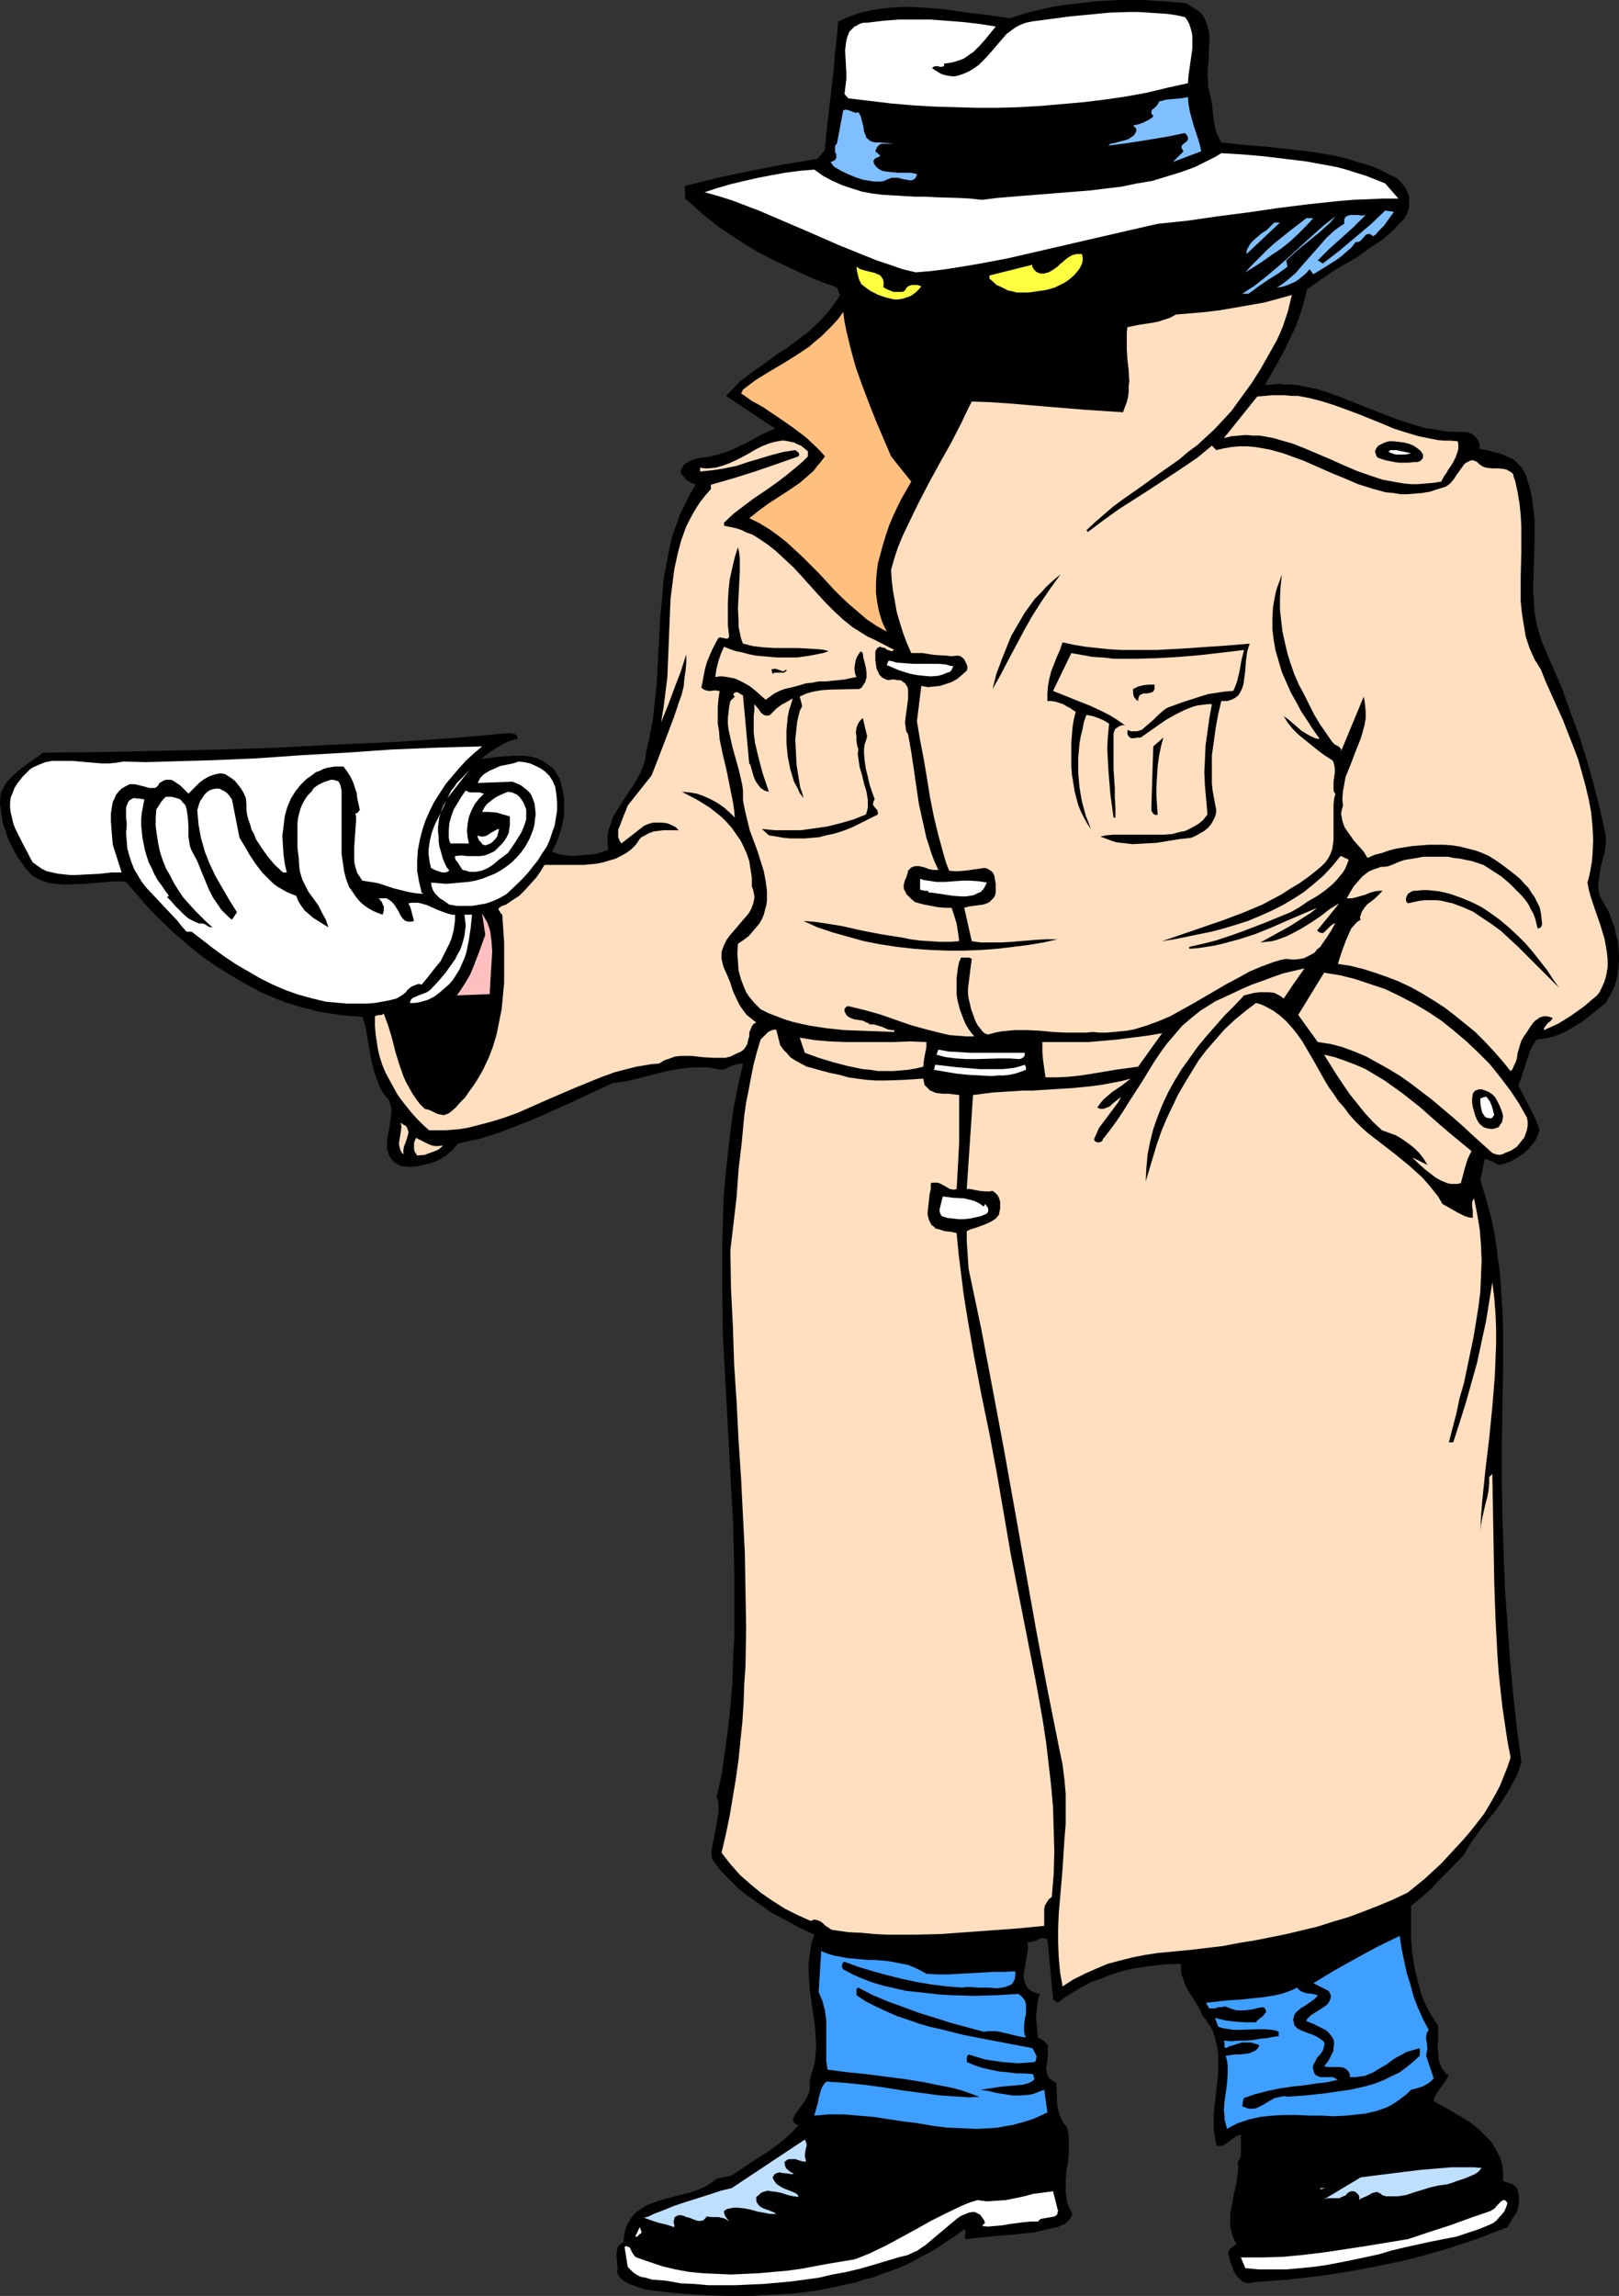<?xml version="1.0" encoding="UTF-8" standalone="no"?>
<svg
   version="1.0"
   width="109.815mm"
   height="155.711mm"
   id="svg56"
   sodipodi:docname="Secret Agent 2.wmf"
   xmlns:inkscape="http://www.inkscape.org/namespaces/inkscape"
   xmlns:sodipodi="http://sodipodi.sourceforge.net/DTD/sodipodi-0.dtd"
   xmlns="http://www.w3.org/2000/svg"
   xmlns:svg="http://www.w3.org/2000/svg">
  <rect width="100%" height="100%" fill="#333333" stroke="none"/>
  <sodipodi:namedview
     id="namedview56"
     pagecolor="#ffffff"
     bordercolor="#000000"
     borderopacity="0.25"
     inkscape:showpageshadow="2"
     inkscape:pageopacity="0.0"
     inkscape:pagecheckerboard="0"
     inkscape:deskcolor="#d1d1d1"
     inkscape:document-units="mm" />
  <defs
     id="defs1">
    <pattern
       id="WMFhbasepattern"
       patternUnits="userSpaceOnUse"
       width="6"
       height="6"
       x="0"
       y="0" />
  </defs>
  <path
     style="fill:#000000;fill-opacity:1;fill-rule:evenodd;stroke:none"
     d="m 307.612,3.07 0.808,0.97 0.646,1.293 0.485,1.293 0.323,1.293 0.162,1.293 v 1.454 l -0.162,2.747 v 1.454 l -0.162,1.616 -0.162,2.909 0.162,1.454 v 1.293 l 0.323,1.454 0.323,1.293 0.323,1.454 0.162,1.616 0.323,3.07 0.323,1.454 0.323,1.454 0.646,1.293 0.323,0.646 0.323,0.646 5.978,0.646 5.978,0.485 5.816,0.646 5.655,0.646 2.747,0.485 2.908,0.485 2.747,0.646 2.585,0.808 2.747,0.808 2.747,0.97 2.585,1.293 2.585,1.293 0.969,0.97 0.969,1.131 0.646,1.293 0.485,1.293 v 1.454 1.293 l -0.485,1.454 -0.323,0.646 -0.323,0.646 -1.454,1.454 -1.292,1.454 -1.454,1.293 -1.454,1.293 -3.231,2.101 -3.07,2.262 -3.393,1.939 -3.231,1.939 -3.231,2.262 -3.231,2.262 -0.808,3.232 -0.969,3.232 -1.131,3.07 -1.454,3.07 -1.454,3.07 -1.616,2.909 -3.393,5.979 1.777,-0.162 1.777,-0.162 1.616,0.162 h 1.616 l 1.616,0.162 1.616,0.323 3.231,0.646 3.07,0.97 3.07,1.131 6.139,2.424 6.139,2.424 3.07,1.131 3.07,0.97 3.231,0.97 3.393,0.485 1.616,0.323 1.777,0.162 h 1.777 1.616 l 0.969,0.162 0.808,0.323 0.646,0.485 0.485,0.485 0.485,0.646 0.323,0.646 0.162,0.808 -0.162,0.808 1.939,0.323 1.777,0.485 1.939,0.485 1.777,0.808 0.808,0.323 0.808,0.485 0.646,0.646 0.646,0.646 0.646,0.646 0.485,0.97 0.485,0.808 0.323,1.131 0.808,2.585 0.485,2.424 0.323,2.585 0.323,2.747 v 2.585 2.747 l -0.162,5.332 -0.162,5.333 v 2.585 l 0.162,2.747 0.162,2.585 0.485,2.585 0.646,2.585 0.808,2.424 2.585,5.979 2.585,5.979 2.1,5.979 2.262,6.14 1.939,6.14 1.777,6.302 1.616,6.464 1.454,6.464 v 1.131 1.131 l -0.323,2.262 -0.646,2.262 -0.485,2.262 -0.323,2.262 -0.162,1.131 v 0.97 l 0.162,1.131 0.323,1.131 0.485,0.97 0.646,1.131 0.808,1.293 0.646,1.454 0.485,1.616 0.646,1.454 0.323,1.778 0.485,1.616 0.162,1.616 0.162,1.778 v 1.616 l -0.162,1.778 -0.162,1.616 -0.323,1.616 -0.485,1.616 -0.646,1.454 -0.808,1.454 -0.808,1.454 -2.1,1.616 -1.939,1.616 -2.1,1.616 -2.1,1.293 -2.262,1.293 -1.131,0.485 -1.131,0.485 -1.131,0.323 -1.292,0.323 -1.292,0.162 -1.292,0.162 -0.808,1.293 -0.808,1.454 -0.969,2.909 -0.969,3.07 -0.485,1.454 -0.646,1.454 1.454,2.909 1.454,2.747 1.454,2.909 0.646,1.616 0.485,1.454 -0.323,0.808 -0.323,0.808 -0.323,0.808 -0.646,0.808 -1.131,1.454 -1.454,1.293 -1.454,0.97 -1.616,0.97 -1.777,0.646 -0.646,0.162 -0.808,0.162 -0.808,-0.485 -0.969,-0.485 -0.969,-0.323 -0.808,-0.323 -1.131,5.494 1.454,4.848 1.292,4.686 0.969,4.686 0.646,4.848 0.646,4.848 0.323,4.686 0.323,4.848 0.162,4.848 v 4.848 5.009 l -0.162,9.695 -0.162,9.857 v 10.019 l 0.162,9.049 0.323,9.049 0.323,9.049 0.646,9.049 0.646,9.049 0.808,8.726 0.969,8.888 1.131,8.564 -0.485,1.616 -0.646,1.778 -0.808,1.454 -0.808,1.616 -1.777,2.909 -1.939,2.909 -2.262,2.747 -2.1,2.747 -2.1,2.909 -1.777,3.07 -3.393,3.555 -3.393,3.393 -1.616,1.778 -1.777,1.616 -1.777,1.454 -1.616,1.293 v 4.201 4.201 l 0.323,4.04 0.323,1.939 0.323,1.939 0.485,1.939 0.485,1.939 0.485,1.778 0.646,1.939 0.808,1.778 0.969,1.778 0.969,1.616 1.131,1.616 v 1.778 1.778 l -0.162,1.778 0.162,1.616 0.162,1.778 0.162,0.808 0.323,0.646 0.323,0.808 0.485,0.646 0.485,0.646 0.808,0.485 -0.969,1.616 -1.131,1.454 -0.969,1.454 -0.485,0.808 -0.323,0.97 v 0.323 l 1.454,0.808 1.454,0.808 3.07,1.778 3.231,1.939 1.454,1.131 1.292,1.131 1.292,1.293 1.292,1.293 0.969,1.454 0.808,1.454 0.808,1.616 0.485,1.778 0.162,1.939 v 0.97 0.97 l 0.485,0.323 0.646,0.162 1.292,0.485 0.485,0.323 0.485,0.485 0.323,0.485 0.162,0.808 0.162,0.646 v 0.808 1.293 l -0.162,0.97 -0.323,1.131 -0.485,0.808 -0.646,0.97 -0.646,1.131 -0.646,1.131 -3.877,1.454 -3.716,1.454 -3.877,1.293 -3.877,1.293 -4.039,1.131 -4.039,1.131 -3.877,0.97 -4.039,0.808 -4.039,0.808 -4.201,0.808 -4.039,0.646 -4.201,0.646 -4.201,0.485 -4.201,0.485 -4.362,0.323 -4.362,0.323 -0.646,0.162 -0.808,0.162 -0.485,-0.162 -0.646,-0.162 -0.646,-0.323 -0.323,-0.323 -0.485,-0.485 -0.485,-0.485 -0.646,-1.131 -0.485,-1.293 -0.485,-1.293 -0.323,-1.293 -0.162,-0.646 v -0.485 l 0.162,-0.323 0.323,-0.485 0.808,-0.646 0.485,-0.323 0.323,-0.162 -0.646,-1.293 -0.485,-1.293 -0.323,-1.293 -0.162,-1.293 v -1.293 -1.293 l 0.485,-2.585 0.485,-2.747 0.646,-2.585 0.323,-2.747 0.162,-1.293 -0.162,-1.454 0.485,-0.646 0.323,-0.97 v -0.97 -0.97 -0.97 -0.97 -0.808 -0.646 l -0.323,0.162 h -0.485 l -0.646,0.485 -0.808,0.485 -0.646,0.485 -0.808,0.646 -0.646,0.485 -0.969,0.162 h -0.323 l -0.646,-0.162 -0.323,-1.939 -0.323,-2.101 v -1.939 -2.262 l 0.485,-4.363 0.485,-4.363 0.162,-2.262 v -2.101 -2.101 l -0.323,-2.101 -0.485,-1.939 -0.646,-1.939 -0.485,-0.97 -0.646,-0.808 -0.485,-0.97 -0.808,-0.808 -0.808,-1.778 -0.969,-1.616 -0.969,-1.616 -0.969,-1.454 -0.808,-1.616 -0.646,-1.778 -0.323,-0.808 -0.162,-0.97 v -0.97 l -0.162,-0.97 -4.201,0.162 -4.201,0.485 -2.1,0.323 -1.939,0.323 -2.1,0.485 -2.1,0.646 -1.939,0.646 -1.939,0.808 -1.939,0.646 -1.939,0.97 -1.777,0.97 -1.777,1.131 -1.777,1.131 -1.777,1.293 -1.131,-0.808 -1.454,-15.513 -0.646,-0.162 -0.646,-0.162 -0.646,0.162 -0.646,0.323 -0.646,0.323 -0.646,0.162 -0.646,0.162 h -0.646 l 0.162,0.808 v 0.97 l -0.162,0.97 -0.162,0.97 -0.323,1.939 -0.323,1.939 -0.162,0.97 0.162,0.97 0.162,0.808 0.323,0.646 0.485,0.808 0.808,0.646 0.969,0.485 0.646,0.162 0.646,0.162 -0.485,1.454 -0.162,1.293 -0.162,1.454 -0.162,1.293 0.162,2.909 0.323,2.747 1.131,0.646 0.485,0.323 0.323,0.323 0.323,0.323 0.323,0.485 v 0.485 l -0.162,0.485 0.162,1.293 -0.162,1.293 -0.162,1.131 -0.162,1.131 0.162,1.131 0.162,0.485 0.162,0.485 0.323,0.485 0.485,0.323 0.646,0.485 0.646,0.323 0.162,3.07 v 1.616 l 0.162,1.454 0.323,1.454 0.485,1.293 0.646,1.293 0.485,0.646 0.485,0.485 0.323,1.454 0.162,1.454 v 1.454 1.293 l -0.162,2.909 -0.485,2.747 -0.162,2.747 v 1.293 1.293 l 0.162,1.293 0.162,1.293 0.485,1.293 0.646,1.131 0.162,0.485 v 0.485 l -0.323,0.646 -0.485,0.646 -0.485,0.485 -0.646,0.485 -0.808,0.323 -0.646,0.323 -0.646,0.162 -2.747,0.646 -2.908,0.646 -2.908,0.323 -3.07,0.323 -5.978,0.485 -2.908,0.323 -2.747,0.323 -0.162,-0.646 0.162,-0.808 v -0.646 l -0.162,-0.323 -0.162,-0.162 -2.1,1.616 -2.262,1.454 -2.1,1.454 -2.423,1.454 -2.262,1.131 -2.262,1.293 -2.423,1.131 -2.423,0.97 -2.423,0.808 -2.423,0.97 -2.585,0.646 -2.423,0.808 -2.585,0.485 -2.585,0.646 -5.17,0.97 -5.332,0.646 -5.493,0.323 -5.332,0.323 h -5.332 l -5.493,-0.162 -5.332,-0.323 -5.493,-0.485 -5.332,-0.646 -2.1,-0.646 -2.1,-0.808 -0.969,-0.485 -0.969,-0.646 -0.808,-0.808 -0.162,-0.485 -0.323,-0.485 0.162,-1.293 -0.162,-1.131 v -0.97 l -0.162,-1.131 0.162,-0.97 0.162,-0.97 0.162,-0.323 0.323,-0.323 0.485,-0.323 0.485,-0.323 0.162,-1.293 0.162,-1.131 0.323,-1.131 0.323,-0.97 0.485,-0.808 0.485,-0.808 0.646,-0.808 0.485,-0.646 0.808,-0.485 0.646,-0.485 1.454,-0.97 1.777,-0.646 1.777,-0.646 3.716,-0.97 3.877,-0.97 1.777,-0.646 1.939,-0.808 1.616,-0.97 1.454,-1.131 3.877,-0.808 4.524,-3.07 4.524,-2.909 2.262,-1.616 2.1,-1.616 1.939,-1.778 1.777,-1.939 -0.485,-0.162 -0.485,-0.323 -0.323,-0.323 -0.162,-0.646 0.485,-1.131 0.808,-1.131 0.323,-0.485 0.485,-0.646 0.808,-1.131 0.808,-1.293 0.485,-1.293 0.162,-0.646 v -0.808 -0.808 -0.808 l 0.646,-2.262 0.646,-2.262 0.162,-2.262 0.162,-2.262 -0.162,-2.424 -0.162,-2.262 -0.646,-4.525 -0.646,-4.525 -0.162,-2.424 -0.162,-2.424 v -2.262 l 0.323,-2.424 0.323,-2.424 0.808,-2.424 -3.716,-1.778 -3.554,-1.939 -3.716,-1.939 -3.393,-2.424 -3.393,-2.424 -1.616,-1.293 -1.454,-1.454 -1.454,-1.454 -1.454,-1.454 -1.292,-1.616 -1.131,-1.616 -0.162,-0.97 v -1.131 l 0.323,-1.939 0.808,-4.04 0.323,-1.939 0.323,-2.101 v -0.97 -0.97 l -0.162,-0.97 -0.323,-0.808 1.292,-5.817 0.808,-5.817 0.808,-5.817 0.646,-5.979 0.485,-5.817 0.162,-5.979 0.323,-5.817 v -5.817 -5.979 -5.979 l -0.323,-11.796 -0.646,-11.958 -0.646,-11.958 -0.646,-11.796 -0.646,-11.958 -0.162,-11.796 v -5.817 -5.979 l 0.162,-5.817 0.162,-5.817 0.485,-5.817 0.646,-5.817 0.646,-5.817 0.808,-5.656 1.131,-5.817 1.292,-5.656 h -0.646 l -0.646,0.162 -1.454,0.323 -1.292,0.646 -0.808,0.323 -0.646,0.162 -1.777,-0.323 -1.777,-0.323 h -1.777 -1.616 l -1.777,0.162 -1.777,0.162 -3.554,0.646 -6.947,1.778 -3.393,0.808 -3.554,0.485 -4.847,2.262 -4.847,2.262 -9.694,4.363 -4.847,1.939 -5.008,1.939 -2.585,0.808 -2.585,0.808 -2.585,0.485 -2.585,0.646 -0.808,0.808 -0.646,0.808 -0.808,0.646 -0.646,0.646 -1.777,1.131 -1.777,0.808 -1.939,0.485 -1.939,0.485 -2.1,0.162 -1.939,-0.162 -0.808,-0.323 -0.646,-0.323 -0.485,-0.323 -0.485,-0.485 -0.646,-0.808 -0.485,-1.131 -0.323,-0.97 v -1.131 -1.131 l 0.162,-1.131 0.485,-2.424 0.323,-2.424 0.162,-1.131 v -1.131 l -0.323,-1.131 -0.323,-0.97 -0.969,-1.131 -0.808,-1.131 -0.646,-1.293 -0.485,-1.293 -0.485,-1.293 -0.485,-1.454 -0.646,-2.747 -0.485,-2.747 -0.485,-2.747 -0.485,-2.909 -0.808,-2.585 -2.262,-0.162 -2.262,-0.162 -2.262,-0.323 -2.1,-0.323 -2.262,-0.323 -2.262,-0.646 -2.1,-0.485 -2.1,-0.646 -2.1,-0.646 -2.1,-0.808 -4.201,-1.778 -3.877,-2.101 -3.877,-2.262 -3.877,-2.424 -3.716,-2.585 -3.554,-2.909 -3.393,-2.909 -3.231,-3.07 -3.231,-3.232 -2.908,-3.393 -2.908,-3.393 -1.616,-0.162 h -1.616 l -3.554,0.323 -1.939,0.162 -1.939,0.162 -3.716,0.162 H 16.156 L 14.379,226.551 12.763,226.389 11.148,225.904 9.694,225.258 8.24,224.45 7.109,223.157 6.462,222.511 5.978,221.703 4.524,219.764 3.393,217.663 2.262,215.401 1.454,213.139 0.646,210.715 0.323,208.453 0,206.029 l 0.162,-2.585 0.323,-0.808 0.485,-0.808 0.485,-0.97 0.485,-0.646 1.454,-1.454 1.454,-1.293 1.616,-1.293 1.616,-1.131 1.454,-0.97 1.454,-1.131 15.187,-0.162 15.025,-0.323 15.187,-0.323 15.025,-0.485 15.025,-0.808 14.702,-0.646 14.702,-0.97 7.27,-0.646 7.109,-0.646 h 0.323 0.323 l 0.808,0.162 0.485,0.162 0.323,0.323 0.162,0.323 v 0.485 l -1.292,0.323 -1.292,0.485 -1.292,0.646 -1.131,0.646 -2.262,1.454 -2.1,1.616 2.585,-0.323 2.747,-0.323 2.908,-0.162 h 1.454 1.454 l 1.454,0.162 1.292,0.323 1.292,0.485 1.131,0.646 1.131,0.808 1.131,0.808 0.808,1.293 0.808,1.293 0.646,2.424 0.485,2.424 v 2.424 2.262 l -0.485,2.424 -0.646,2.262 -0.808,2.262 -1.131,2.262 1.777,0.646 1.777,0.323 1.777,0.162 1.777,-0.162 1.777,-0.162 1.939,-0.162 1.777,-0.485 1.777,-0.646 -0.162,-1.778 v -1.778 l 0.323,-1.778 0.646,-1.616 0.485,-1.616 0.969,-1.454 1.777,-2.909 0.969,-1.454 0.969,-1.454 0.969,-1.454 0.808,-1.454 0.646,-1.293 0.646,-1.616 0.485,-1.454 0.162,-1.778 0.969,-4.201 0.808,-4.363 0.485,-4.525 0.485,-4.363 0.969,-18.098 0.485,-4.525 0.323,-4.363 0.808,-4.363 0.808,-4.201 0.485,-2.101 0.646,-1.939 0.808,-2.101 0.646,-1.939 0.969,-1.939 0.969,-1.939 0.969,-1.939 1.131,-1.778 -1.131,-0.485 -1.131,-0.646 -0.485,-0.485 -0.323,-0.485 -0.485,-0.485 -0.323,-0.485 0.162,-0.808 0.323,-0.646 0.323,-0.485 0.485,-0.485 0.646,-0.323 0.485,-0.323 1.454,-0.485 1.454,-0.323 1.616,-0.162 1.454,-0.323 1.292,-0.323 1.939,-0.646 1.777,-0.646 1.939,-0.97 1.777,-0.808 3.393,-1.939 1.777,-0.808 1.939,-0.808 -12.602,-8.403 1.777,-1.778 1.616,-1.778 1.939,-1.454 1.939,-1.454 3.877,-2.747 1.939,-1.454 2.1,-1.293 3.877,-2.909 1.939,-1.454 1.777,-1.616 1.777,-1.778 1.616,-1.778 1.616,-2.101 1.454,-2.262 -0.808,-1.939 -5.332,-1.939 -5.008,-2.262 -5.17,-2.424 -5.008,-2.585 -2.423,-1.454 -2.262,-1.454 -2.423,-1.616 -2.423,-1.616 -2.262,-1.778 -2.262,-1.778 -2.1,-1.939 -2.262,-1.939 V 47.669 l 8.401,-2.101 8.401,-1.778 8.401,-1.616 8.724,-1.454 1.939,-2.262 0.323,-4.04 0.485,-4.201 0.485,-4.201 0.485,-4.201 0.485,-4.201 0.323,-4.201 0.485,-4.04 0.323,-3.878 2.585,-1.131 2.585,-0.97 2.747,-0.646 2.747,-0.485 2.747,-0.323 2.747,-0.162 h 2.747 l 2.908,0.162 5.655,0.485 5.655,0.808 5.493,0.646 5.332,0.808 2.585,-0.808 2.747,-0.808 2.747,-0.646 2.747,-0.646 2.908,-0.485 2.908,-0.323 2.747,-0.323 2.908,-0.323 L 286.932,0 h 5.816 l 5.655,0.323 5.655,0.485 z"
     id="path1" />
  <path
     style="fill:#ffffff;fill-opacity:1;fill-rule:evenodd;stroke:none"
     d="m 303.734,4.363 0.646,0.808 0.485,0.97 0.323,0.97 0.323,1.131 0.162,0.97 v 1.131 2.101 l -0.323,2.262 -0.323,2.262 -0.323,2.262 -0.162,2.101 -5.17,1.131 -5.332,1.293 -5.332,0.97 -5.493,0.808 -5.332,0.646 -5.493,0.485 -5.493,0.485 -5.655,0.323 -5.493,0.162 h -5.493 l -5.493,-0.162 -5.493,-0.162 -5.493,-0.323 -5.493,-0.485 -5.332,-0.646 -5.493,-0.646 -0.969,-1.131 0.162,-1.293 0.162,-1.293 0.162,-1.293 v -1.454 l -0.162,-2.909 -0.162,-2.909 0.162,-1.454 0.162,-1.131 0.323,-1.131 0.485,-1.131 0.808,-0.808 0.485,-0.485 0.485,-0.162 0.485,-0.323 0.646,-0.323 0.808,-0.162 h 0.808 l 4.039,-0.485 4.039,-0.323 h 4.201 4.039 l 4.201,0.323 4.201,0.323 4.039,0.485 4.201,0.646 -2.747,3.393 -1.454,1.616 -1.454,1.454 -1.616,1.131 -0.969,0.646 -0.808,0.323 -0.969,0.323 -1.131,0.323 -0.969,0.162 -1.131,0.162 v 0.323 0.162 0.162 h -0.162 l -0.323,0.162 h -0.485 l -0.646,-0.162 h -0.646 l -0.485,0.162 -0.323,0.323 0.646,0.485 0.808,0.485 0.808,0.485 0.969,0.323 0.808,0.162 0.969,0.162 h 0.808 l 0.808,-0.162 1.454,-0.485 1.454,-0.646 1.292,-0.808 1.131,-0.808 1.131,-1.131 0.969,-0.97 2.1,-2.424 1.939,-2.262 0.969,-1.131 1.292,-0.97 1.131,-0.808 1.292,-0.646 1.292,-0.485 1.616,-0.323 4.847,-0.646 4.847,-0.646 5.17,-0.485 5.008,-0.485 5.008,-0.162 h 2.423 l 2.423,0.162 2.423,0.162 2.423,0.162 2.262,0.323 z"
     id="path2" />
  <path
     style="fill:#7fbfff;fill-opacity:1;fill-rule:evenodd;stroke:none"
     d="m 304.542,24.885 0.162,1.939 0.323,1.778 0.485,1.778 0.485,1.778 1.131,3.393 0.485,1.616 0.323,1.616 -7.27,2.747 2.747,-2.747 -0.323,-0.485 -0.162,-0.323 V 37.651 37.328 l 0.485,-0.485 0.485,-0.323 0.485,-0.485 0.162,-0.323 v -0.323 -0.162 l -0.162,-0.323 -0.162,-0.323 -0.485,-0.485 -2.262,0.485 -2.423,0.485 -4.847,0.808 -5.17,0.808 -2.423,0.323 -2.585,0.323 0.323,-0.162 0.323,-0.323 0.969,-0.162 1.131,-0.323 1.292,-0.323 1.131,-0.323 0.969,-0.646 0.485,-0.323 0.323,-0.485 0.323,-0.646 v -0.646 l -0.808,-0.808 1.454,-0.323 1.292,-0.485 1.292,-0.646 1.131,-0.808 -0.162,-0.485 -0.323,-0.162 V 28.925 28.602 l 0.162,-0.485 0.485,-0.323 0.808,-0.808 0.323,-0.485 0.162,-0.485 1.939,-0.485 1.777,-0.162 1.939,-0.162 z"
     id="path3" />
  <path
     style="fill:#7fbfff;fill-opacity:1;fill-rule:evenodd;stroke:none"
     d="m 220.046,28.763 0.323,0.485 0.323,0.646 0.323,1.293 0.162,0.646 0.162,0.646 0.162,1.293 0.485,1.131 0.162,0.485 0.485,0.323 0.323,0.323 0.646,0.323 0.808,0.162 h 0.969 l 3.877,0.323 h -1.454 -1.616 l -0.646,0.162 -0.485,0.485 -0.162,0.162 -0.162,0.323 -0.162,0.323 -0.162,0.485 1.292,1.131 -0.485,0.323 -0.323,0.162 h -0.162 l -0.485,0.323 -0.323,0.485 0.162,0.808 0.485,0.646 0.485,0.485 0.485,0.323 0.646,0.323 0.808,0.162 1.454,0.162 1.616,0.162 h 1.777 1.616 l 0.808,0.162 0.808,0.162 -0.162,0.646 -0.162,0.323 -0.323,0.323 -0.323,0.162 -0.323,0.162 h -0.485 l -0.969,-0.162 -0.969,-0.162 -1.131,-0.323 h -1.131 -0.485 l -0.485,0.162 -0.808,0.323 -0.646,0.323 -0.808,0.162 h -0.808 -0.969 l -0.969,-0.162 -1.939,-0.323 -1.939,-0.646 -1.939,-0.808 -1.939,-0.97 -1.616,-0.97 -0.808,-1.131 0.485,-0.162 0.323,-0.162 0.323,-0.162 0.162,-0.323 0.162,-0.162 v -0.323 -0.646 l -0.323,-0.646 v -0.808 -0.646 l 0.162,-0.323 0.323,-0.323 1.616,-8.564 0.485,-0.162 h 0.485 l 1.777,0.646 0.485,0.162 z"
     id="path4" />
  <path
     style="fill:#ffffff;fill-opacity:1;fill-rule:evenodd;stroke:none"
     d="m 355.11,47.023 3.393,3.878 h -3.877 l -3.877,0.162 -3.877,0.162 -3.877,0.323 -7.593,0.808 -7.755,0.97 -7.755,1.131 -7.593,0.97 -7.755,1.131 -7.755,0.808 -7.755,1.778 -7.755,1.778 -15.348,3.555 -7.755,1.778 -7.755,1.454 -3.877,0.646 -4.039,0.646 -3.877,0.485 -3.877,0.323 -3.393,-0.808 -3.231,-1.131 -3.393,-1.131 -3.231,-1.293 -6.786,-2.747 -6.624,-2.909 -6.786,-2.909 -6.786,-2.909 -3.393,-1.293 -3.393,-1.293 -3.554,-1.131 -3.554,-0.97 3.393,-1.131 3.393,-0.97 3.393,-0.808 3.554,-0.808 3.393,-0.646 3.554,-0.646 3.716,-0.485 3.716,-0.323 1.131,0.808 1.131,0.808 2.423,1.293 2.585,1.131 2.423,0.808 2.585,0.808 2.585,0.485 2.747,0.323 2.747,0.162 5.493,0.323 h 2.747 l 2.908,0.162 5.655,0.162 2.908,0.162 2.908,0.323 3.877,-0.485 3.877,-0.323 8.078,-0.646 8.078,-0.646 4.039,-0.323 3.877,-0.485 4.039,-0.485 3.877,-0.808 3.877,-0.646 3.716,-1.131 3.716,-1.131 3.554,-1.293 3.554,-1.778 1.616,-0.808 1.616,-0.97 5.493,0.323 5.493,0.485 5.332,0.646 5.332,0.646 5.332,0.97 2.585,0.485 2.423,0.646 2.585,0.808 2.585,0.808 2.423,0.97 z"
     id="path5" />
  <path
     style="fill:#7fbfff;fill-opacity:1;fill-rule:evenodd;stroke:none"
     d="m 357.372,54.295 -1.292,1.778 -1.292,1.778 -1.454,1.454 -0.646,0.808 -0.808,0.485 -0.162,-0.323 -0.323,-0.162 -0.323,-0.162 h -0.162 l -0.646,0.162 -0.485,0.485 -0.969,1.131 -0.646,0.323 h -0.323 -0.323 l -0.969,1.293 -1.292,1.131 -1.292,1.131 -1.292,0.97 -3.07,1.939 -2.908,1.778 -0.969,-1.293 -0.808,0.97 -0.969,0.808 -0.969,0.808 -0.969,0.646 -1.131,0.485 -1.131,0.485 -1.131,0.323 -1.292,0.162 1.292,-0.808 1.292,-0.97 1.131,-0.97 1.131,-0.97 1.939,-2.262 3.877,-4.363 1.939,-2.262 2.1,-1.939 1.292,-0.97 1.292,-0.808 v -0.646 -0.485 l 0.162,-0.323 0.162,-0.323 0.323,-0.162 0.323,-0.162 0.646,-0.162 h 0.969 0.969 l 0.969,0.162 0.969,-0.162 -1.616,1.616 -1.454,1.454 -3.231,2.909 -3.07,2.747 -1.454,1.454 -1.454,1.454 1.292,0.808 4.201,-3.232 4.039,-3.393 4.039,-3.393 3.716,-3.555 z"
     id="path6" />
  <path
     style="fill:#7fbfff;fill-opacity:1;fill-rule:evenodd;stroke:none"
     d="m 342.347,55.426 -1.292,1.616 -1.616,1.454 -1.454,1.293 -1.616,1.293 -1.777,1.454 -1.616,1.293 -1.616,1.454 -1.616,1.454 0.323,1.616 -2.423,1.778 -2.585,1.616 -2.585,1.778 -1.292,0.97 -1.131,0.808 h -1.616 l 3.231,-2.101 3.07,-2.424 3.07,-2.585 2.908,-2.585 5.655,-5.171 2.908,-2.585 z"
     id="path7" />
  <path
     style="fill:#7fbfff;fill-opacity:1;fill-rule:evenodd;stroke:none"
     d="m 336.693,55.911 -1.939,2.101 -2.1,2.101 -2.1,1.939 -2.262,1.778 -2.423,1.616 -2.262,1.616 -2.262,1.454 -2.1,1.293 1.777,-1.939 1.777,-1.778 1.939,-1.939 1.939,-1.778 4.039,-3.232 2.1,-1.616 2.1,-1.616 z"
     id="path8" />
  <path
     style="fill:#7fbfff;fill-opacity:1;fill-rule:evenodd;stroke:none"
     d="m 319.567,65.121 v -0.646 l 0.162,-0.646 0.323,-0.485 0.323,-0.646 0.808,-0.97 1.131,-0.97 1.131,-0.97 1.292,-0.808 0.969,-0.97 0.969,-0.97 h 1.454 z"
     id="path9" />
  <path
     style="fill:#ffff3f;fill-opacity:1;fill-rule:evenodd;stroke:none"
     d="m 277.4,65.121 0.162,0.97 v 0.646 l -0.162,0.808 -0.323,0.646 -0.323,0.646 -0.485,0.646 -0.969,1.131 -1.131,0.97 -1.131,0.808 -1.292,0.646 -1.292,0.646 -2.262,0.646 -2.262,0.323 -2.262,0.323 h -2.1 -0.969 l -1.131,-0.323 -0.969,-0.162 -0.969,-0.485 -0.969,-0.485 -1.131,-0.485 -0.808,-0.808 -0.969,-0.808 v -0.808 l 10.986,-2.747 v 0.485 l 0.162,0.323 0.323,0.485 0.485,0.485 0.646,0.323 0.646,0.162 h 0.646 l 0.646,-0.162 0.646,-0.162 1.131,-0.646 1.131,-0.808 0.808,-0.808 0.485,-0.323 0.485,-0.485 0.808,-0.646 1.131,-0.646 0.485,-0.162 0.646,-0.162 h 0.646 z"
     id="path10" />
  <path
     style="fill:#ffff3f;fill-opacity:1;fill-rule:evenodd;stroke:none"
     d="m 226.508,73.686 1.292,0.646 1.292,0.485 h 0.808 0.646 0.808 l 0.646,-0.323 0.323,-0.646 0.485,-0.485 0.485,-0.162 0.485,-0.162 h 0.646 0.646 l 1.131,0.323 -0.646,0.808 -0.646,0.646 -0.808,0.646 -0.808,0.485 -0.969,0.323 -0.969,0.323 -1.131,0.162 h -0.969 l -2.1,-0.485 -1.939,-0.646 -0.969,-0.485 -0.969,-0.485 -0.969,-0.646 -0.808,-0.646 -0.646,-0.485 -0.323,-0.646 -0.323,-0.646 -0.162,-0.646 -0.323,-1.293 -0.162,-1.293 0.485,0.323 0.485,0.323 1.131,0.323 1.292,0.323 1.292,0.323 1.131,0.485 0.323,0.162 0.323,0.485 0.323,0.485 0.162,0.646 v 0.646 z"
     id="path11" />
  <path
     style="fill:#ffdfbf;fill-opacity:1;fill-rule:evenodd;stroke:none"
     d="m 315.69,105.357 -2.1,2.262 -2.262,2.424 -2.1,1.939 -2.262,2.101 -2.423,1.778 -2.262,1.939 -4.847,3.393 -4.685,3.393 -4.847,3.393 -2.423,1.778 -2.262,1.939 -2.423,2.101 -2.262,2.101 0.323,0.485 3.877,-2.909 4.039,-2.909 4.039,-2.585 4.039,-2.585 8.078,-5.333 4.039,-2.747 3.716,-3.07 1.131,1.131 2.1,-0.485 1.939,-0.323 1.939,-0.162 h 1.939 l 1.939,0.162 1.939,0.323 1.777,0.323 1.777,0.485 1.777,0.485 1.777,0.646 3.554,1.293 6.947,3.07 3.554,1.454 3.393,1.454 3.554,1.131 1.777,0.485 1.777,0.485 1.939,0.162 1.777,0.323 h 1.777 l 1.939,-0.162 1.939,-0.162 1.939,-0.323 1.939,-0.646 2.1,-0.646 0.485,-0.323 0.646,-0.485 0.969,-1.131 0.808,-1.293 0.485,-0.646 0.485,-0.646 0.808,-1.131 0.485,-0.485 0.485,-0.162 0.485,-0.323 0.646,-0.162 0.646,0.162 0.646,0.323 0.485,0.485 0.646,0.485 0.646,0.323 0.646,0.162 1.454,0.162 h 1.616 l 1.454,0.162 0.646,0.162 0.485,0.323 0.646,0.323 0.485,0.485 0.162,0.808 0.323,0.808 0.646,2.909 0.485,2.909 0.323,3.07 0.162,3.07 v 3.232 3.07 l -0.162,6.464 v 3.07 3.232 l 0.323,3.07 0.485,3.07 0.485,2.909 0.969,2.909 0.646,1.454 0.646,1.454 0.808,1.293 0.808,1.293 1.292,3.232 1.454,3.232 2.908,6.464 2.585,6.625 1.292,3.393 0.969,3.393 0.969,3.555 0.808,3.393 0.646,3.555 0.323,3.393 0.162,3.555 -0.162,3.555 -0.162,1.939 -0.646,3.555 -0.485,1.778 0.323,1.778 0.485,1.778 1.131,3.393 1.292,3.717 1.131,3.717 0.323,1.778 0.323,1.939 0.162,1.778 v 1.778 l -0.323,1.939 -0.485,1.778 -0.808,1.778 -0.485,0.97 -0.646,0.808 -3.231,2.747 -1.777,1.293 -1.616,1.131 -1.777,1.131 -1.616,0.97 -1.777,0.808 -1.777,0.808 v -0.485 l 0.323,-0.485 0.485,-0.646 0.323,-0.323 0.485,-0.323 0.646,-0.808 -0.808,-0.323 -0.808,-0.162 h -0.646 l -0.646,0.162 -0.485,0.162 -0.646,0.485 -0.485,0.323 -0.485,0.485 -0.808,1.131 -0.808,1.293 -0.808,1.131 -0.646,1.131 -0.323,0.97 -0.323,1.131 -0.323,1.131 -0.162,1.293 -0.323,0.97 -0.485,0.97 -0.323,0.808 -0.485,0.485 -2.1,-2.585 -2.262,-2.585 -2.262,-2.424 -2.423,-2.424 -2.585,-2.101 -2.585,-2.101 -2.747,-2.101 -2.747,-1.778 -2.908,-1.778 -2.908,-1.616 -3.07,-1.454 -2.908,-1.131 -3.231,-1.131 -3.07,-0.97 -3.231,-0.808 -3.231,-0.485 0.485,-1.616 0.485,-1.454 1.131,-3.07 0.646,-1.454 0.646,-1.454 1.131,-1.293 0.485,-0.485 0.808,-0.485 -0.162,-0.646 0.162,-0.485 0.162,-0.485 0.162,-0.485 0.646,-0.97 0.808,-0.97 1.131,-0.808 0.969,-0.808 0.969,-0.97 0.808,-0.808 h -0.969 l -1.131,0.162 -1.131,0.323 -1.131,0.485 -2.262,0.646 -1.292,0.323 h -1.292 l 0.808,-1.454 0.969,-1.616 1.131,-1.293 1.131,-1.293 1.454,-1.131 0.646,-0.323 0.808,-0.323 0.969,-0.323 0.808,-0.323 h 0.808 l 1.131,-0.162 1.292,-0.485 1.454,-0.646 1.454,-0.485 3.07,-0.485 1.616,-0.323 h 1.616 1.616 3.231 l 1.454,0.323 1.616,0.162 1.454,0.323 1.616,0.323 1.454,0.485 1.454,0.485 2.262,1.454 2.262,1.454 2.1,1.778 2.1,2.101 0.969,0.97 0.969,1.131 0.808,1.131 0.646,1.293 0.646,1.131 0.485,1.293 0.323,1.293 0.323,1.293 0.485,-0.162 0.323,-0.162 0.162,-0.323 0.162,-0.485 -0.162,-1.616 -0.162,-1.293 -0.323,-1.454 -0.646,-1.293 -0.646,-1.293 -0.808,-1.131 -0.808,-1.293 -0.969,-0.97 -0.969,-1.131 -1.131,-0.97 -2.262,-1.778 -2.423,-1.778 -2.262,-1.454 -1.777,-0.808 -1.777,-0.646 -1.939,-0.485 -1.939,-0.485 -1.939,-0.323 -2.1,-0.162 h -1.939 -2.1 l -2.1,0.162 -2.1,0.162 -1.939,0.323 -2.1,0.323 -1.939,0.485 -1.777,0.646 -1.939,0.485 -1.777,0.808 -0.969,-1.616 -1.292,-1.454 -1.292,-1.454 -1.131,-1.616 -1.131,-1.616 -0.323,-0.808 -0.323,-0.97 -0.162,-0.97 -0.162,-0.808 0.162,-0.97 0.323,-1.131 -0.162,-1.778 0.162,-1.939 0.323,-1.778 0.323,-1.778 0.646,-1.616 0.646,-1.616 1.292,-3.393 1.292,-3.232 0.485,-1.616 0.485,-1.778 0.323,-1.778 v -1.778 l -0.162,-1.939 -0.162,-0.97 -0.162,-0.97 -5.978,14.382 0.162,-0.485 v -0.485 l -0.323,-0.323 -0.323,-0.323 -0.969,-0.485 -0.323,-0.323 -0.323,-0.323 -3.231,-4.686 -1.454,-2.424 -1.292,-2.585 -1.292,-2.585 -1.292,-2.424 -1.131,-2.585 -0.969,-2.747 -0.808,-2.585 -0.646,-2.747 -0.646,-2.909 -0.323,-2.747 -0.323,-2.909 v -2.909 l 0.162,-3.07 0.323,-3.07 -0.485,1.454 -0.485,1.293 -0.485,1.454 -0.323,1.454 -0.485,2.747 -0.162,2.747 v 2.909 l 0.323,2.747 0.485,2.747 0.808,2.747 0.808,2.747 1.131,2.585 1.131,2.585 1.454,2.585 1.292,2.424 1.616,2.424 1.454,2.262 1.616,2.262 h -0.485 l -0.646,-0.162 -1.131,-0.485 -1.131,-0.646 -1.292,-0.808 -1.131,-0.97 -1.131,-0.97 -1.131,-0.97 -1.131,-0.808 0.969,1.616 1.292,1.616 1.454,1.454 1.777,1.454 3.393,2.747 1.777,1.293 1.777,1.131 0.323,0.485 0.162,0.646 0.162,0.97 v 1.131 l -0.323,2.262 v 1.131 0.97 l 0.162,0.646 0.323,0.323 -0.323,1.293 -0.162,1.454 v 2.585 2.585 2.585 1.293 l -0.162,1.293 -0.162,1.131 -0.485,1.293 -0.485,0.97 -0.808,1.131 -0.969,0.97 -1.131,0.97 -2.262,1.778 -2.262,1.616 -2.423,1.454 -2.262,1.454 -2.423,1.293 -2.423,1.293 -5.008,2.101 -5.17,1.939 -5.17,1.778 -10.34,3.555 3.07,-0.485 3.231,-0.646 3.07,-0.646 3.231,-0.646 3.07,-0.808 3.231,-0.97 3.07,-0.97 3.07,-1.293 2.908,-1.293 2.908,-1.454 2.747,-1.616 2.747,-1.778 2.585,-2.101 2.423,-2.101 2.262,-2.424 2.1,-2.585 0.646,0.162 0.162,0.162 0.323,0.162 0.485,0.162 0.485,0.323 -0.485,1.293 -0.485,1.131 -0.646,0.97 -0.808,0.97 -0.808,0.97 -0.969,0.97 -1.939,1.616 -2.1,1.454 -2.262,1.293 -2.1,1.454 -2.262,1.293 -6.301,2.585 -6.301,2.424 -3.231,1.131 -3.393,1.131 -3.231,0.808 -3.554,0.808 v 0.485 l 2.262,-0.162 2.1,-0.323 2.1,-0.323 2.1,-0.485 4.201,-1.131 4.039,-1.293 4.039,-1.616 4.039,-1.778 7.916,-3.393 -1.616,1.293 -1.777,1.131 -3.554,2.262 -7.593,4.201 1.454,-0.162 1.454,-0.162 1.292,-0.323 1.292,-0.485 1.292,-0.485 1.292,-0.646 2.423,-1.293 2.585,-1.616 2.423,-1.616 2.262,-1.778 2.423,-1.454 -2.747,3.393 -2.908,3.555 0.323,0.323 0.323,0.162 0.323,0.162 h 0.323 0.162 l 0.323,-0.162 0.485,-0.485 0.646,-0.646 0.485,-0.485 0.646,-0.485 0.646,-0.323 -0.969,1.778 -1.131,1.778 -1.131,1.616 -0.646,0.97 -0.808,0.646 -0.646,0.808 -0.808,0.485 -0.969,0.485 -0.969,0.485 -0.969,0.162 -1.131,0.162 h -1.131 l -1.292,-0.162 -1.616,0.323 -1.616,0.485 -3.07,1.131 -3.07,1.293 -2.908,1.616 -3.07,1.616 -2.747,1.616 -5.816,3.393 -2.908,1.616 -2.908,1.616 -3.07,1.293 -3.07,1.131 -1.616,0.485 -1.616,0.485 -1.777,0.323 -3.393,0.323 -1.777,0.162 h -1.777 l -1.777,-0.162 -1.777,0.162 h -1.777 -3.393 l -3.231,-0.162 -3.393,-0.323 -3.231,-0.162 h -3.231 l -1.616,0.162 -1.777,0.162 -1.616,0.323 -1.777,0.485 -0.646,-0.162 -0.485,-0.323 -0.485,-0.485 -0.323,-0.485 -0.808,-0.97 -0.646,-1.293 -0.485,-1.454 -0.485,-1.293 -0.323,-1.454 -0.323,-1.293 -0.162,-1.293 v -1.293 l 0.323,-2.585 0.323,-2.585 0.323,-2.424 -0.323,-0.162 -0.323,-0.162 h -0.808 -0.646 -0.646 l -0.485,1.131 -0.323,1.454 -0.162,1.293 -0.162,1.293 v 1.454 1.293 1.454 l 0.162,1.293 0.323,1.293 0.323,1.293 0.485,1.293 0.485,1.293 0.485,1.131 0.646,1.131 0.808,1.131 0.808,0.97 h -2.1 l -2.1,-0.162 -2.1,-0.162 -2.1,-0.485 -1.939,-0.485 -1.939,-0.485 -4.039,-1.131 -7.916,-2.747 -4.039,-1.131 -4.039,-0.97 h -0.162 l -0.323,0.162 -0.323,0.323 -0.162,0.323 v 0.485 l 0.323,0.646 0.162,0.323 0.323,0.323 0.808,0.485 0.969,0.323 2.1,0.323 0.969,0.485 0.485,0.162 0.323,0.323 h 0.969 l 0.646,0.162 1.616,0.485 1.454,0.646 0.808,0.162 h 0.808 v 0.485 l -4.201,-0.162 -4.362,-0.162 -4.362,-0.162 -4.524,-0.485 -4.201,-0.646 -2.262,-0.485 -2.1,-0.485 -2.1,-0.646 -2.1,-0.808 -2.1,-0.808 -1.939,-0.97 -0.808,-0.808 -0.808,-0.808 -0.808,-0.97 -0.646,-0.808 -0.646,-0.97 -0.485,-1.131 -0.808,-2.101 -0.646,-2.262 -0.162,-2.262 -0.162,-2.262 0.162,-2.424 1.454,-0.97 1.292,-0.97 0.969,-1.131 0.969,-1.131 0.808,-0.97 0.646,-1.131 0.485,-1.131 0.323,-1.293 0.323,-1.131 0.162,-1.131 v -1.293 -1.293 l -0.323,-2.424 -0.485,-2.585 -0.808,-2.585 -0.808,-2.585 -1.939,-5.171 -0.646,-2.585 -0.646,-2.747 -0.485,-2.424 v -1.293 -1.293 l -0.162,-1.293 -0.323,-1.454 -0.646,-2.747 -0.808,-2.909 -0.808,-2.909 -0.646,-2.909 -0.323,-1.454 -0.162,-1.454 v -1.454 l 0.162,-1.454 0.162,-1.454 0.323,-1.454 1.131,-1.131 -0.162,-0.162 -0.162,-0.162 v -0.162 -0.323 l 0.323,-0.162 0.323,-0.162 h 0.323 l 0.323,0.162 0.485,0.323 0.646,0.323 1.616,17.775 0.162,-0.323 0.323,1.131 0.323,1.131 0.323,1.131 0.485,1.131 0.646,0.97 0.646,0.808 0.969,0.646 0.485,0.162 0.646,0.162 -0.808,-2.424 -0.808,-2.424 -0.646,-2.424 -0.646,-2.585 -0.646,-2.747 -0.323,-2.585 v -2.747 -1.454 l 0.162,-1.454 v -1.616 l 0.969,1.131 0.808,1.131 0.646,0.485 0.485,0.162 h 0.323 0.485 l 0.323,-0.162 0.323,-0.323 0.646,-0.646 0.646,-0.646 1.292,-0.97 1.454,-0.808 1.454,-0.808 -0.485,1.616 -0.485,1.454 -0.323,1.616 -0.162,1.778 -0.162,1.616 v 1.778 1.616 l 0.323,3.393 0.323,1.616 0.323,1.616 0.485,1.616 0.485,1.616 0.808,1.454 0.646,1.454 0.969,1.293 -0.323,-1.293 -0.485,-1.293 -0.485,-2.909 -0.485,-3.07 -0.162,-3.232 -0.162,-3.232 0.162,-1.454 0.162,-1.616 0.162,-1.454 0.323,-1.454 0.323,-1.293 0.646,-1.293 -0.646,-2.424 1.777,-0.808 1.777,-0.485 1.939,-0.323 1.939,-0.162 7.755,-0.162 0.646,-0.323 0.323,-0.485 0.323,-0.485 0.323,-0.485 0.162,-0.646 0.162,-0.485 v -1.293 l -0.162,-1.293 -0.323,-1.293 -0.323,-1.293 -0.162,-1.131 -0.485,-0.485 -0.485,0.646 -0.485,0.808 -0.323,0.808 -0.162,0.808 -0.162,0.97 v 0.808 l 0.162,0.97 0.323,0.808 -1.616,0.323 -1.454,0.323 -3.231,0.323 -1.616,0.162 h -1.777 l -1.616,0.323 -1.616,0.162 -2.747,0.808 -2.747,0.646 -1.292,0.485 -1.292,0.646 -1.131,0.808 -1.131,0.808 -1.292,-1.131 -1.454,-1.293 -1.454,-1.131 -1.454,-0.808 -1.616,-0.808 -0.808,-0.323 -0.969,-0.162 -0.808,-0.162 -1.131,-0.162 h -0.808 l -1.131,0.162 0.323,-2.101 0.485,-1.939 0.646,-1.939 0.808,-1.778 1.616,0.646 1.454,0.485 1.616,0.323 1.777,0.485 1.616,0.323 1.777,0.162 3.716,0.323 h 3.393 1.777 l 3.393,-0.485 1.616,-0.323 1.616,-0.323 1.454,-0.485 -1.131,-0.323 -1.292,-0.162 -2.747,-0.162 -2.747,-0.162 h -2.908 -2.908 l -2.908,-0.162 -2.747,-0.323 -1.292,-0.323 -1.292,-0.323 -0.485,-1.293 -0.323,-1.454 -0.323,-1.616 v -1.454 l -0.162,-3.232 0.162,-3.232 0.162,-3.07 0.162,-3.232 v -3.232 l -0.162,-1.454 -0.323,-1.454 -0.808,2.585 -0.646,2.747 -0.646,2.909 -0.323,2.909 -0.162,3.07 v 2.909 2.909 l 0.323,2.747 -0.162,0.485 -0.162,0.162 h -0.323 -0.323 l -0.485,-0.162 h -0.323 l -0.485,-0.162 -0.485,0.162 -0.808,1.454 -0.808,1.616 -0.646,1.454 -0.646,1.616 -0.485,1.616 -0.323,1.616 -0.323,1.778 -0.323,1.616 0.646,0.485 0.485,0.162 0.646,0.162 h 0.646 l 1.292,-0.162 0.485,0.162 h 0.485 l -0.323,2.101 -0.162,2.101 v 2.101 2.101 l 0.323,1.939 0.162,2.101 0.808,3.878 0.969,4.04 0.808,4.04 0.808,4.04 0.323,2.101 0.162,1.939 -1.292,-1.293 -1.454,-1.293 -1.616,-1.131 -1.777,-0.97 -1.777,-0.808 -1.777,-0.646 -1.939,-0.323 -1.939,-0.162 3.716,1.939 1.616,0.97 1.777,1.131 1.454,1.131 1.616,1.293 1.292,1.293 1.292,1.454 1.131,1.616 1.131,1.616 0.808,1.616 0.808,1.778 0.646,1.939 0.323,2.101 0.323,2.101 v 2.262 l 0.323,0.808 0.162,0.808 0.162,0.808 v 0.646 l -0.162,0.808 -0.162,0.646 -0.485,1.293 -0.646,1.131 -0.969,1.131 -3.877,4.525 -0.808,1.131 -0.646,1.293 -0.485,1.293 -0.162,0.646 v 0.808 0.808 l 0.162,0.646 0.162,0.808 0.323,0.97 0.808,1.778 0.808,1.939 0.646,2.101 0.808,1.778 0.969,1.939 1.131,1.616 0.646,0.808 0.808,0.646 0.808,0.646 0.808,0.646 -0.323,0.162 -0.323,0.162 -0.485,0.646 -0.323,0.808 -0.323,0.808 v 0.97 l -0.323,0.97 -0.162,0.97 -0.485,0.808 -0.485,0.646 -0.646,0.485 -1.454,0.646 -1.292,0.646 -1.292,0.323 h -1.454 -1.454 l -2.908,-0.162 -2.747,-0.323 h -1.454 -1.454 l -1.454,0.162 -1.292,0.485 -1.454,0.485 -1.292,0.808 -1.939,0.162 -1.939,0.323 -1.939,0.323 -1.939,0.485 -3.716,0.97 -3.554,1.293 -3.554,1.454 -3.554,1.454 -7.109,3.07 -6.947,3.07 -3.554,1.293 -3.716,1.131 -3.716,0.97 -1.939,0.485 -1.939,0.323 -1.939,0.162 -1.939,0.162 h -2.1 -1.939 l -1.616,-1.454 -1.454,-1.454 -1.454,-1.616 -1.292,-1.616 -1.292,-1.616 -1.131,-1.616 -0.969,-1.778 -0.969,-1.778 -0.969,-1.778 -0.808,-1.939 -0.646,-1.939 -0.485,-1.939 -0.323,-2.101 -0.323,-2.101 -0.162,-2.101 v -2.262 l 0.162,-0.323 h 0.323 l 0.646,-0.162 H 97.906 l 0.162,-0.162 0.323,-0.162 1.131,3.07 0.969,3.232 0.808,3.232 0.969,3.232 1.131,3.232 0.646,1.454 0.808,1.454 0.808,1.454 0.969,1.454 0.969,1.293 1.292,1.293 0.808,0.162 0.808,0.323 1.616,0.808 0.808,0.162 0.808,0.162 0.969,-0.323 0.323,-0.162 0.485,-0.323 1.292,-1.131 1.131,-1.293 1.292,-1.293 0.969,-1.454 0.969,-1.293 0.969,-1.454 1.616,-2.747 1.454,-3.07 1.131,-2.909 0.969,-3.232 0.646,-3.232 0.646,-3.232 0.323,-3.393 0.323,-3.393 v -3.393 -3.393 -3.555 l -0.485,-7.11 -0.323,-0.323 -0.323,-0.485 -0.323,-0.485 v -0.162 l 0.162,-0.323 0.808,-0.485 0.969,-0.323 1.616,-1.131 1.777,-1.131 1.454,-1.454 1.454,-1.616 1.454,-1.616 1.131,-1.616 0.969,-1.616 h 6.624 3.554 l 1.616,-0.162 1.616,-0.162 1.616,-0.323 1.616,-0.485 1.616,-0.485 1.292,-0.646 1.454,-0.808 1.292,-0.97 1.131,-1.131 0.969,-1.454 0.485,-0.485 0.646,-0.323 1.131,-0.646 1.292,-0.485 1.292,-0.162 1.292,-0.162 h 2.747 1.131 l -0.808,-0.808 -0.969,-0.485 -1.131,-0.485 -1.292,-0.162 h -1.131 -1.292 l -1.131,0.323 -1.131,0.485 -5.816,4.525 -0.323,-0.485 -0.323,-0.646 -0.162,-0.485 v -0.646 -1.293 l 0.485,-1.131 0.969,-2.585 0.485,-1.131 0.485,-1.293 6.139,-7.756 1.454,-3.717 2.908,-7.595 1.454,-3.878 1.292,-3.878 0.646,-1.778 0.485,-2.101 0.162,-1.939 0.323,-2.101 0.162,-1.939 v -2.101 l -1.454,4.525 -1.616,4.201 -1.616,4.363 -1.777,4.363 0.646,-3.878 0.485,-3.878 0.485,-3.878 0.162,-4.04 0.323,-8.08 0.162,-3.878 0.162,-4.04 0.485,-3.878 0.485,-3.717 0.808,-3.717 0.485,-1.939 0.485,-1.778 0.646,-1.778 0.646,-1.778 0.808,-1.616 0.969,-1.778 0.969,-1.616 0.969,-1.454 1.292,-1.616 1.292,-1.454 v -1.131 l 5.655,-1.616 5.655,-1.778 5.655,-1.939 5.493,-1.939 0.162,-0.323 v -0.323 l -0.162,-0.323 -0.808,-0.646 -3.07,0.485 -3.07,0.808 -5.978,1.778 -2.908,0.97 -3.07,0.646 -3.07,0.485 -1.616,0.162 -1.616,0.162 v -0.97 l 1.131,0.162 h 0.808 l 1.939,-0.162 1.777,-0.485 1.777,-0.646 1.777,-0.808 1.616,-0.808 1.777,-0.97 1.616,-0.97 1.616,-0.808 1.616,-0.646 1.616,-0.485 1.777,-0.323 h 0.808 l 0.808,0.162 0.808,0.162 0.808,0.162 0.969,0.485 0.808,0.323 0.808,0.646 0.969,0.808 v 0 1.293 l -1.292,1.293 -1.292,1.131 -2.747,2.262 -2.747,2.101 -2.747,1.939 -2.908,1.939 -2.585,1.939 -2.747,2.101 -2.423,2.262 v 0.808 l 1.616,0.323 1.454,0.323 1.454,0.485 1.292,0.646 1.454,0.485 1.292,0.808 2.423,1.616 2.262,1.778 2.262,2.101 2.262,2.101 2.1,2.262 4.201,4.686 2.1,2.262 2.1,2.101 2.262,2.101 2.423,1.939 2.585,1.616 1.292,0.808 1.454,0.646 5.332,2.747 -0.323,0.162 -0.162,0.162 h -0.323 l -0.323,-0.162 -0.646,-0.162 -0.646,-0.485 -0.808,-0.162 -0.323,-0.162 h -0.162 l -0.323,0.162 -0.323,0.162 -0.162,0.323 -0.323,0.485 v 2.262 l 0.162,1.131 0.162,1.131 0.485,0.97 0.162,0.485 0.323,0.323 0.485,0.485 0.323,0.162 0.646,0.323 0.646,0.162 0.808,-0.162 h 0.808 l 0.646,0.162 h 0.646 l 0.485,0.162 0.323,0.323 0.323,0.162 0.323,0.323 0.485,0.808 0.162,0.808 v 0.97 1.131 l -0.323,2.424 -0.323,2.424 -0.162,1.293 0.162,1.131 0.162,1.131 0.485,0.808 0.808,4.525 0.646,4.363 1.292,8.888 0.969,4.363 0.969,4.363 0.646,1.939 0.646,2.101 0.808,2.101 0.969,2.101 h -0.646 -0.485 l -1.131,-0.162 -1.292,-0.485 -1.292,-0.323 h -0.485 -0.646 l -0.485,0.162 -0.485,0.162 -0.323,0.323 -0.485,0.485 -0.162,0.808 -0.323,0.97 -0.323,0.646 -0.162,0.646 -0.162,0.646 v 0.646 l 0.162,0.646 0.323,0.485 0.162,0.485 0.485,0.485 0.808,0.808 0.969,0.808 1.131,0.323 1.292,0.323 3.393,0.646 1.777,0.162 h 0.808 0.969 l 0.646,1.939 0.646,2.101 0.323,2.101 0.162,1.131 0.162,1.293 -2.423,0.162 h -2.585 l -2.423,-0.162 -2.585,-0.162 -2.423,-0.323 -2.423,-0.485 -5.17,-0.808 -5.008,-0.97 -5.008,-1.131 -5.008,-0.808 -2.423,-0.323 -2.423,-0.162 3.554,1.616 3.877,1.293 4.039,1.131 4.039,1.131 4.201,0.808 4.201,0.646 4.362,0.485 4.362,0.323 4.362,0.162 h 4.201 l 4.362,-0.162 4.201,-0.323 4.039,-0.485 3.877,-0.485 3.877,-0.646 3.554,-0.808 h -2.908 l -2.908,0.162 -5.816,0.485 -2.747,0.162 h -2.747 -2.585 l -1.131,-0.162 -1.131,-0.162 -1.939,-8.564 1.131,-0.323 1.292,-0.162 1.131,-0.162 1.292,-0.162 0.969,-0.323 0.646,-0.323 0.323,-0.323 0.485,-0.485 0.323,-0.323 0.323,-0.646 0.162,-0.646 v -2.262 l -0.162,-0.97 -0.162,-0.97 -0.323,-0.808 -0.646,-0.646 -0.323,-0.162 -0.485,-0.323 -0.485,-0.162 h -0.485 l -2.262,0.323 -2.262,0.323 -2.1,0.162 h -1.131 l -1.131,-0.162 -0.808,-2.101 -0.646,-2.262 -1.292,-4.686 -1.131,-4.686 -0.969,-4.848 -0.808,-5.009 -0.808,-4.848 -0.969,-5.009 -0.808,-4.848 1.131,-9.049 1.616,0.323 1.777,-0.162 1.454,-0.162 1.454,-0.485 1.454,-0.485 1.454,-0.808 1.131,-0.97 1.292,-1.131 0.162,-0.485 v -0.646 l -0.162,-0.485 -0.323,-0.646 -0.323,-0.646 -0.485,-0.485 -0.485,-0.323 -0.646,-0.162 -1.616,0.162 -1.454,-0.162 -2.908,-0.162 -3.07,-0.485 h -1.454 -1.454 l -1.131,-2.585 -0.969,-2.585 -0.808,-2.585 -0.808,-2.747 -0.485,-2.747 -0.485,-2.747 -0.323,-2.747 -0.162,-2.585 0.808,-2.909 0.969,-2.909 1.131,-2.747 1.292,-2.747 2.585,-5.332 2.747,-5.333 2.908,-5.333 2.908,-5.171 2.747,-5.333 1.292,-2.747 1.292,-2.585 4.685,0.162 4.847,0.323 9.532,0.808 9.855,0.808 5.008,0.323 4.847,0.323 0.485,-1.293 0.485,-1.293 0.323,-1.293 0.162,-1.293 v -1.454 l 0.162,-1.293 -0.162,-2.909 -0.162,-1.293 -0.162,-1.454 -0.162,-2.747 v -2.747 -1.454 l 0.162,-1.293 3.231,-0.646 3.231,-0.485 1.616,-0.323 1.454,-0.485 1.454,-0.485 1.454,-0.808 7.593,-0.646 3.877,-0.485 3.716,-0.646 3.716,-0.646 3.716,-0.646 3.554,-0.97 3.554,-0.97 -0.485,1.939 -0.485,2.101 -0.646,1.939 -0.646,1.939 -0.808,1.939 -0.808,1.778 -2.1,3.717 -2.1,3.717 -2.262,3.555 -2.585,3.555 z"
     id="path12" />
  <path
     style="fill:#ffbf7f;fill-opacity:1;fill-rule:evenodd;stroke:none"
     d="m 228.447,116.992 5.17,6.464 -2.423,4.201 -1.131,2.262 -1.131,2.424 -0.969,2.262 -0.808,2.424 -0.808,2.585 -0.646,2.424 -0.646,2.424 -0.323,2.424 -0.162,2.585 v 2.585 l 0.323,2.424 0.485,2.424 0.808,2.585 1.131,2.424 -2.585,-1.454 -2.423,-1.616 -2.262,-1.939 -2.1,-1.778 -2.1,-1.939 -2.1,-2.101 -3.877,-4.201 -4.039,-4.04 -2.1,-1.939 -2.1,-1.939 -2.262,-1.778 -2.262,-1.616 -2.423,-1.454 -2.585,-1.293 2.423,-1.939 2.423,-1.778 5.493,-3.555 2.585,-1.778 2.423,-2.101 1.131,-0.97 0.969,-1.293 0.969,-1.131 0.969,-1.293 -1.131,-1.293 -1.292,-1.293 -2.423,-2.262 -2.747,-2.101 -2.747,-1.939 -5.493,-3.717 -2.908,-1.616 -2.747,-1.939 0.485,-0.97 3.231,-2.424 3.393,-2.101 3.554,-2.101 3.393,-2.101 3.393,-2.262 1.454,-1.293 1.616,-1.293 1.454,-1.454 1.454,-1.454 1.454,-1.616 1.292,-1.778 0.323,2.424 0.485,2.424 1.131,4.686 1.292,4.686 1.616,4.525 1.777,4.686 1.777,4.525 1.939,4.525 z"
     id="path13" />
  <path
     style="fill:#ffdfbf;fill-opacity:1;fill-rule:evenodd;stroke:none"
     d="m 373.69,113.114 0.162,0.646 v 0.646 0.646 l -0.162,0.646 -0.485,1.454 -0.646,1.293 -0.808,1.293 -0.485,0.646 -0.323,0.646 -0.808,1.131 -0.646,1.293 -2.1,0.323 -1.939,0.162 -1.939,0.162 h -1.777 l -1.777,-0.162 -1.939,-0.323 -1.777,-0.323 -1.777,-0.323 -3.393,-1.131 -3.231,-1.131 -3.393,-1.454 -3.231,-1.454 -6.462,-2.747 -3.231,-1.293 -3.393,-0.97 -1.616,-0.485 -1.777,-0.323 -1.777,-0.323 h -1.777 l -1.777,-0.162 -1.777,0.162 -1.939,0.162 -1.939,0.485 8.563,-10.665 1.939,-0.162 1.777,-0.162 h 1.777 1.616 l 1.616,0.162 h 1.777 l 3.231,0.646 3.07,0.808 3.07,0.97 3.07,1.131 3.07,1.131 5.978,2.424 3.07,1.293 3.07,0.97 3.231,0.97 3.231,0.646 1.616,0.323 1.616,0.162 h 1.777 z"
     id="path14" />
  <path
     style="fill:#000000;fill-opacity:1;fill-rule:evenodd;stroke:none"
     d="m 364.804,116.507 v 0.485 0.323 l -0.323,0.485 -0.323,0.323 -0.323,0.162 -0.485,0.162 h -0.485 -0.485 l -1.292,0.162 h -1.131 -1.292 l -1.131,-0.162 -2.423,-0.485 -0.969,-0.323 -0.969,-0.323 -0.323,-0.485 -0.162,-0.485 -0.162,-0.485 v -0.323 l 0.162,-0.323 0.162,-0.323 0.485,-0.646 0.646,-0.323 0.646,-0.323 0.808,-0.323 0.646,-0.162 h 1.292 l 1.292,0.162 1.292,0.162 1.292,0.323 1.131,0.485 0.969,0.646 0.808,0.646 z"
     id="path15" />
  <path
     style="fill:#ffffff;fill-opacity:1;fill-rule:evenodd;stroke:none"
     d="m 361.734,116.184 -0.646,0.162 -0.808,0.162 h -1.616 -0.808 l -0.646,-0.162 -0.808,-0.323 -0.485,-0.323 0.646,-0.323 h 0.808 0.646 l 0.646,0.162 0.808,0.162 0.808,0.162 z"
     id="path16" />
  <path
     style="fill:#000000;fill-opacity:1;fill-rule:evenodd;stroke:none"
     d="m 254.458,176.619 0.969,-3.878 1.454,-3.878 1.616,-4.04 0.808,-1.939 1.131,-1.939 1.131,-1.939 1.131,-1.939 1.292,-1.778 1.292,-1.778 1.616,-1.616 1.454,-1.616 1.777,-1.616 1.777,-1.454 -2.585,3.555 -2.423,3.555 -2.262,3.555 -2.1,3.717 -4.039,7.595 -1.939,3.717 z"
     id="path17" />
  <path
     style="fill:#000000;fill-opacity:1;fill-rule:evenodd;stroke:none"
     d="m 320.375,164.985 -0.323,0.97 -0.323,1.131 -0.162,1.131 -0.162,1.293 -0.162,2.424 -0.323,2.424 -0.162,1.131 -0.323,0.97 -0.485,0.97 -0.485,0.808 -0.808,0.646 -0.969,0.485 -0.485,0.162 -0.646,0.162 h -0.646 -0.808 l -0.808,3.393 -0.646,3.555 -0.485,3.555 -0.485,3.393 v 3.555 3.555 l 0.162,1.778 0.323,1.778 0.323,1.778 0.323,1.616 -0.162,1.293 -0.485,1.131 -0.646,1.131 -0.808,0.97 -0.969,0.808 -1.131,0.646 -1.131,0.646 -1.131,0.485 -2.908,0.323 -3.07,0.485 -2.908,0.485 -3.07,0.162 -3.07,0.162 -1.454,-0.162 -1.454,-0.162 -1.292,-0.162 -1.454,-0.485 -1.292,-0.485 -1.292,-0.485 1.616,-0.323 1.777,-0.162 h 1.939 1.777 3.716 3.877 1.777 l 1.939,-0.162 1.777,-0.485 1.616,-0.323 1.616,-0.808 1.454,-0.808 0.646,-0.485 0.808,-0.646 0.485,-0.646 0.646,-0.808 -0.323,-3.717 -0.323,-3.555 -0.162,-3.555 0.162,-3.393 0.162,-3.555 0.485,-3.393 0.485,-3.555 0.646,-3.555 h -1.131 l -1.292,0.162 -1.292,0.162 -1.131,0.323 -1.292,0.485 -1.131,0.485 -2.262,1.131 -2.262,1.293 -2.1,1.454 -4.362,3.07 h -0.485 -0.485 l -0.485,0.162 h -0.485 -0.485 l -0.323,-0.162 -0.323,-0.323 -0.323,-0.485 v -1.131 l 0.969,0.323 h 0.646 0.808 l 0.646,-0.162 0.808,-0.323 0.485,-0.485 1.131,-0.97 1.292,-1.131 1.131,-1.131 1.292,-1.131 0.646,-0.485 0.646,-0.323 4.039,-1.454 2.1,-0.646 1.939,-0.646 2.1,-0.646 2.1,-0.323 2.1,-0.323 2.262,-0.162 0.485,-1.131 0.485,-1.293 0.646,-2.747 0.485,-2.747 0.646,-2.585 -5.332,0.646 -5.655,0.646 -5.493,0.485 -5.655,0.323 -5.655,0.162 h -2.747 -2.747 l -2.747,-0.323 -2.747,-0.162 -2.747,-0.485 -2.747,-0.485 -4.685,9.695 2.423,0.97 2.423,0.97 4.847,1.939 2.423,1.131 2.262,1.131 2.1,1.293 2.1,1.454 -0.485,-0.162 -0.646,0.162 -0.485,0.162 -0.485,0.323 -0.485,0.323 -0.323,0.646 -0.162,0.646 v 0.646 3.07 2.747 2.585 l 0.162,2.424 0.162,2.424 v 2.424 l 0.162,2.585 v 2.585 h -0.485 l -0.808,-5.979 -0.485,-5.817 -0.162,-2.909 -0.162,-3.07 0.162,-3.07 0.323,-3.232 -1.292,-0.808 -1.454,-0.646 -1.454,-0.485 -1.616,-0.323 -0.646,1.778 -0.323,1.778 -0.485,1.939 -0.323,1.778 -0.162,1.939 -0.162,1.778 v 1.939 1.939 l 0.162,1.939 0.162,1.778 0.323,1.939 0.323,1.778 0.485,1.778 0.485,1.778 0.646,1.616 0.646,1.778 -0.969,-1.454 -0.808,-1.454 -0.808,-1.616 -0.646,-1.616 -0.485,-1.778 -0.485,-1.939 -0.323,-2.101 -0.323,-1.939 -0.162,-2.101 v -2.101 -2.101 -1.939 l 0.162,-2.101 0.162,-1.939 0.323,-1.939 0.485,-1.939 -0.808,-0.485 -0.646,-0.485 -0.969,-0.485 -0.808,-0.485 -0.969,-0.323 -0.969,-0.323 -1.131,-0.162 h -0.969 v -1.939 l 0.162,-1.939 0.323,-1.778 0.485,-1.939 1.454,-3.717 0.808,-1.778 0.646,-1.939 3.07,0.646 2.908,0.485 3.07,0.323 3.07,0.323 2.908,0.162 h 3.07 6.139 l 5.978,-0.323 11.955,-0.808 z"
     id="path18" />
  <path
     style="fill:#ffffff;fill-opacity:1;fill-rule:evenodd;stroke:none"
     d="m 244.441,170.802 -0.323,0.485 -0.162,0.485 -0.485,0.485 -0.646,0.162 -1.131,0.485 -1.131,0.323 -1.939,0.162 -1.777,-0.162 -1.616,-0.162 -1.777,-0.323 -1.616,-0.485 -1.454,-0.485 -3.07,-1.293 0.485,-1.131 0.969,0.162 0.969,0.323 2.1,0.162 2.262,0.162 h 4.362 2.1 l 1.939,0.162 0.969,0.323 z"
     id="path19" />
  <path
     style="fill:#000000;fill-opacity:1;fill-rule:evenodd;stroke:none"
     d="m 201.628,171.61 v 0.323 l -0.162,0.162 -0.485,0.323 h -0.323 -0.485 -0.646 -0.485 -0.485 l -0.485,0.323 -0.323,-1.131 0.646,-0.162 h 0.485 l 0.969,0.323 0.485,0.162 0.323,0.162 0.485,-0.162 z"
     id="path20" />
  <path
     style="fill:#000000;fill-opacity:1;fill-rule:evenodd;stroke:none"
     d="m 295.979,175.488 v 0.646 0.485 l -0.162,0.323 -0.162,0.323 -0.323,0.162 -0.485,0.162 -0.808,0.162 h -0.969 l -0.646,0.323 -0.323,0.162 -0.162,0.485 -0.162,0.485 v 0.485 l -0.323,-0.162 -0.323,-0.323 -0.485,-0.646 -0.162,-0.97 v -0.97 l 1.292,-0.646 1.292,-0.323 1.454,-0.162 z"
     id="path21" />
  <path
     style="fill:#000000;fill-opacity:1;fill-rule:evenodd;stroke:none"
     d="m 222.308,188.738 -0.323,1.131 -0.323,0.97 -0.162,1.131 v 0.97 l 0.162,2.101 0.323,2.101 0.485,1.939 0.485,2.101 0.646,1.939 0.646,1.778 -0.323,0.485 v 0.162 l -0.162,0.646 0.162,0.323 0.646,0.808 0.323,0.323 0.162,0.646 v 0.485 l -3.231,1.616 -3.231,1.616 -1.616,0.646 -1.777,0.646 -1.777,0.485 -1.616,0.323 -1.777,0.485 -1.777,0.162 -1.939,0.162 h -1.777 -1.777 l -1.939,-0.162 -1.777,-0.323 -1.939,-0.323 -1.777,-1.616 3.393,0.323 h 3.231 3.393 l 3.393,-0.485 3.393,-0.485 3.231,-0.808 3.393,-0.97 3.231,-1.293 0.323,-0.97 0.162,-0.808 v -0.97 -0.97 l -0.323,-2.101 -0.646,-2.101 -0.485,-2.101 -0.646,-2.101 -0.323,-2.262 -0.162,-1.131 0.162,-1.131 -0.323,-1.131 -0.162,-1.131 v -1.131 l -0.162,-0.97 0.162,-1.131 0.323,-0.97 0.485,-0.808 0.323,-0.323 0.485,-0.485 z"
     id="path22" />
  <path
     style="fill:#000000;fill-opacity:1;fill-rule:evenodd;stroke:none"
     d="m 296.787,208.776 -0.485,0.162 -0.323,-0.162 -0.323,-0.162 -0.162,-0.323 -0.323,-0.485 v -0.323 -0.485 -0.485 l 0.485,-15.19 2.585,-2.262 -0.646,2.424 -0.485,2.424 -0.323,2.424 -0.162,2.585 -0.162,2.585 v 2.585 l 0.162,2.424 z"
     id="path23" />
  <path
     style="fill:#ffffff;fill-opacity:1;fill-rule:evenodd;stroke:none"
     d="m 123.594,191.324 -2.1,1.778 -1.939,1.778 -1.777,1.939 -1.777,2.101 -1.777,2.101 -1.454,2.262 -1.454,2.262 -1.131,2.262 -1.131,2.585 -0.808,2.424 -0.646,2.585 -0.485,2.585 -0.162,2.585 v 2.747 l 0.485,2.747 0.323,1.293 0.323,1.454 0.485,0.323 -1.939,-0.162 -1.939,-0.323 -1.939,-0.485 -1.939,-0.485 -3.877,-1.293 -1.939,-0.323 -2.1,-0.323 -0.646,-0.97 -0.646,-0.97 -0.323,-0.97 -0.323,-1.131 -0.162,-1.131 v -0.97 -2.262 l 0.162,-2.424 0.162,-2.262 0.162,-2.101 v -1.131 l -0.162,-0.97 h 0.323 l 0.323,-0.162 0.162,-0.323 0.323,-0.323 -0.646,-2.909 -0.162,-1.454 -0.485,-1.454 -0.485,-1.454 -0.646,-1.293 -0.808,-1.293 -0.969,-1.293 h -1.131 -1.131 l -0.969,0.162 -0.969,0.162 -0.969,0.323 -0.969,0.485 -0.969,0.323 -0.808,0.646 -1.616,1.131 -1.454,1.454 -1.292,1.616 -1.131,1.778 -0.485,1.131 -0.485,1.131 -0.323,1.131 -0.323,1.131 -0.323,2.585 -0.323,2.585 0.162,2.585 0.162,2.424 0.323,2.262 0.485,2.101 h -0.969 l -2.1,-1.939 -1.777,-2.101 -1.616,-2.262 -1.454,-2.262 -0.485,-1.293 -0.646,-1.131 -0.323,-1.293 -0.485,-1.293 -0.323,-1.293 -0.162,-1.293 v -1.454 l -0.162,-1.454 -0.323,-0.808 -0.485,-0.97 -0.646,-0.97 -0.646,-0.808 -0.646,-0.808 -0.808,-0.646 -0.969,-0.646 -0.808,-0.485 -0.808,-0.162 h -0.646 l -0.808,0.162 -0.646,0.162 -1.292,0.485 -1.131,0.646 -1.131,0.808 -0.969,0.97 -1.939,1.939 -0.162,-0.162 -0.323,-0.323 -0.808,-0.808 -0.808,-0.808 -0.969,-0.646 -0.969,-0.646 -0.485,-0.162 h -0.646 -0.485 l -0.646,0.162 -0.485,0.323 -0.646,0.323 -0.323,0.646 -0.323,0.323 -0.485,0.323 h -0.323 -0.646 -0.485 l -1.131,-0.323 -1.292,-0.323 -1.292,-0.323 H 33.928 33.282 l -0.646,0.323 -0.646,0.323 -0.808,0.485 -0.808,0.808 -0.646,0.808 -0.323,0.808 -0.485,0.97 -0.162,0.808 -0.162,1.131 -0.162,0.97 v 2.101 l 0.162,2.101 0.162,2.101 0.162,1.778 2.262,7.11 h -2.585 l -2.908,0.323 -3.07,0.162 -3.231,0.162 h -1.454 l -1.616,-0.162 -1.454,-0.162 -1.454,-0.323 -1.454,-0.323 -1.292,-0.646 L 9.532,221.865 8.401,221.057 7.755,219.926 7.109,218.633 5.816,216.209 4.524,213.623 3.877,212.331 3.393,211.038 3.07,209.584 2.747,208.291 2.585,206.998 v -1.293 l 0.162,-1.293 0.485,-1.131 0.485,-1.293 0.808,-1.293 0.646,-0.808 0.646,-0.808 0.646,-0.646 0.646,-0.646 0.646,-0.646 0.808,-0.485 1.454,-0.646 1.616,-0.646 1.616,-0.323 h 1.777 1.777 1.777 l 1.777,0.162 3.716,0.323 1.939,0.162 h 1.939 l 1.777,-0.162 1.939,-0.323 5.655,0.162 5.655,-0.162 11.309,-0.323 11.471,-0.485 11.471,-0.808 11.471,-0.646 11.632,-0.808 11.632,-0.485 5.816,-0.162 z"
     id="path24" />
  <path
     style="fill:#ffffff;fill-opacity:1;fill-rule:evenodd;stroke:none"
     d="m 142.335,201.666 0.323,2.101 0.162,2.101 v 1.939 l -0.323,1.939 -0.323,1.939 -0.646,1.778 -0.646,1.939 -0.808,1.778 -1.131,1.616 -0.969,1.616 -1.292,1.616 -1.131,1.454 -1.292,1.454 -1.454,1.454 -2.908,2.747 -1.616,0.97 -1.777,0.808 -1.777,0.646 -1.777,0.323 -1.939,0.323 h -1.939 -1.939 l -1.939,-0.323 -1.616,-1.131 -0.808,-0.485 -0.646,-0.646 -0.646,-0.646 -0.485,-0.808 -0.323,-0.808 -0.162,-1.131 1.939,0.162 1.939,0.162 1.939,-0.162 1.777,-0.162 1.939,-0.162 1.777,-0.323 1.777,-0.485 1.616,-0.646 1.616,-0.646 1.454,-0.808 1.454,-0.97 1.454,-1.131 1.292,-1.293 1.131,-1.293 1.131,-1.616 0.969,-1.778 0.485,-1.131 0.485,-1.293 0.323,-1.293 0.162,-1.454 0.162,-1.293 -0.162,-1.454 -0.162,-1.293 -0.485,-1.293 -0.323,-0.808 -0.485,-0.646 -0.646,-0.646 -0.646,-0.485 -0.808,-0.646 -0.646,-0.323 -0.808,-0.323 -0.808,-0.323 -8.886,0.323 0.323,-0.646 0.323,-0.646 0.485,-0.485 0.485,-0.485 1.292,-0.808 1.454,-0.646 1.454,-0.646 1.616,-0.323 1.616,-0.323 1.454,-0.485 1.454,0.162 1.454,0.323 1.454,0.646 1.292,0.646 1.131,0.808 1.131,1.131 0.808,1.293 z"
     id="path25" />
  <path
     style="fill:#ffffff;fill-opacity:1;fill-rule:evenodd;stroke:none"
     d="m 114.708,204.574 0.485,-0.97 0.485,-0.97 0.808,-0.97 0.646,-0.97 1.777,-1.778 1.616,-1.778 z"
     id="path26" />
  <path
     style="fill:#ffffff;fill-opacity:1;fill-rule:evenodd;stroke:none"
     d="m 87.566,202.635 v 2.262 2.424 4.525 4.686 2.424 l 0.323,2.101 0.323,2.262 0.485,1.939 0.808,2.101 1.131,1.616 0.646,0.97 0.646,0.808 0.808,0.808 0.808,0.646 0.969,0.646 1.131,0.646 1.131,0.485 1.292,0.485 0.162,-0.485 0.162,-0.485 v -0.646 -0.485 l -0.323,-0.646 -0.162,-0.485 -0.808,-0.97 h 1.131 0.808 l 0.646,0.323 0.646,0.485 0.485,0.485 0.485,0.646 0.808,1.293 0.646,1.293 0.485,0.646 0.485,0.485 0.323,0.162 0.646,0.162 h 0.646 l 0.808,-0.162 -0.323,-1.131 -0.323,-1.293 -0.323,-1.131 -0.485,-0.97 0.808,-0.162 h 0.808 0.808 l 0.808,0.162 1.616,0.485 1.454,0.646 1.454,0.646 1.292,0.485 1.454,0.485 0.646,0.162 h 0.808 v 1.454 l -0.323,2.424 -0.323,1.293 -0.323,1.131 -0.485,1.131 -1.131,2.262 -1.131,2.262 -1.616,1.939 -1.616,2.101 -1.616,1.939 -0.485,-0.162 h -0.485 l -0.808,0.323 -0.808,0.323 -0.808,0.646 -0.323,0.323 -0.323,0.485 -0.808,0.646 -0.808,0.485 -0.808,0.485 -1.939,0.485 -1.777,0.323 -1.777,0.323 -1.939,0.162 H 92.413 90.636 88.858 l -1.777,-0.162 -3.554,-0.323 -3.393,-0.808 -3.554,-0.97 -3.231,-1.131 -3.393,-1.454 -3.231,-1.616 -3.07,-1.778 -3.07,-1.778 -2.908,-1.939 -2.908,-2.101 -2.908,-2.262 -2.747,-2.101 h -1.292 l -1.292,-1.454 -1.131,-1.454 -2.747,-2.909 -2.585,-2.747 -2.585,-2.747 -1.131,-1.454 -0.969,-1.616 -0.969,-1.616 -0.646,-1.616 -0.646,-1.939 -0.485,-1.778 -0.162,-2.101 -0.162,-2.101 0.162,-1.293 v -1.131 l -0.162,-1.293 v -1.293 -1.131 l 0.162,-0.646 0.162,-0.323 0.162,-0.485 0.323,-0.485 0.485,-0.323 0.646,-0.323 2.747,0.323 -0.323,1.778 -0.323,1.616 -0.162,1.616 v 1.616 l 0.162,1.616 0.162,1.616 0.323,1.616 0.323,1.616 0.485,1.616 0.485,1.454 0.808,1.616 0.646,1.454 0.808,1.454 0.969,1.293 0.969,1.454 0.969,1.293 -0.485,0.323 1.131,1.131 0.969,1.131 1.131,1.131 1.131,1.131 1.131,0.97 1.292,0.646 0.646,0.323 0.808,0.323 h 0.808 l 0.646,0.162 0.485,0.323 0.485,0.323 0.485,0.162 h 0.485 l -1.616,-1.454 -1.454,-1.454 -1.454,-1.454 -1.454,-1.616 -1.454,-1.616 -1.292,-1.939 -1.131,-1.778 -0.969,-1.939 -1.131,-1.939 -0.808,-2.101 -0.646,-1.939 -0.485,-2.262 -0.323,-2.101 -0.323,-2.262 v -2.101 l 0.162,-2.262 0.646,-0.97 0.485,-0.808 0.646,-0.808 0.646,-0.646 h 0.808 0.646 l 0.646,0.162 0.646,0.162 0.485,0.162 0.485,0.162 0.646,0.808 0.646,0.646 0.323,0.97 0.162,1.131 0.162,0.97 0.162,2.424 v 2.585 l 0.162,1.131 0.162,1.131 0.323,0.97 0.485,0.97 1.131,2.101 0.969,2.424 1.939,4.686 1.131,2.262 1.454,2.101 0.646,0.97 0.969,0.97 0.808,0.808 0.969,0.808 1.292,-1.939 -1.939,-3.07 -1.777,-3.07 -1.777,-3.07 -1.454,-3.07 -1.292,-3.232 -0.485,-1.778 -0.485,-1.616 -0.323,-1.778 -0.323,-1.778 -0.162,-1.778 -0.162,-1.939 0.485,-1.616 0.323,-0.808 0.485,-0.646 0.485,-0.808 0.646,-0.646 0.646,-0.485 0.808,-0.323 0.969,-0.162 h 0.808 l 0.646,0.323 0.646,0.323 0.646,0.485 0.485,0.485 0.808,1.131 1.939,9.857 1.292,2.101 1.292,2.262 1.616,2.424 1.616,2.101 1.939,1.939 0.969,0.97 1.131,0.808 2.262,1.293 1.131,0.485 1.292,0.485 0.485,1.293 0.808,1.293 0.808,1.131 1.131,0.97 1.131,0.97 2.585,1.616 1.292,0.808 -0.323,-0.97 -0.323,-0.97 -0.969,-1.778 -0.969,-1.939 -1.292,-1.778 -1.292,-1.778 -0.969,-1.939 -0.485,-0.97 -0.323,-0.97 -0.323,-1.131 -0.162,-0.97 -0.162,-2.585 -0.323,-2.585 v -2.585 -2.585 -1.293 l 0.162,-1.293 0.323,-1.293 0.323,-1.131 0.485,-1.131 0.646,-1.131 0.646,-0.97 0.969,-0.97 0.323,-0.485 0.323,-0.485 1.131,-0.808 1.292,-0.646 1.454,-0.485 0.485,-0.162 h 0.646 l 0.485,0.162 0.646,0.162 0.323,0.323 0.323,0.646 0.162,0.646 z"
     id="path27" />
  <path
     style="fill:#ffffff;fill-opacity:1;fill-rule:evenodd;stroke:none"
     d="m 124.079,203.443 -0.646,0.646 -0.646,0.646 -1.131,1.454 -0.808,1.616 -0.646,1.616 -0.323,1.778 -0.162,1.778 0.162,1.616 0.323,1.616 h -4.685 l -0.323,-0.646 -0.162,-0.97 v -0.808 -0.808 l 0.162,-1.939 0.485,-1.778 0.646,-1.778 0.969,-1.616 0.969,-1.616 1.131,-1.616 0.646,0.323 0.485,0.162 h 2.423 l 0.485,0.162 z"
     id="path28" />
  <path
     style="fill:#ffffff;fill-opacity:1;fill-rule:evenodd;stroke:none"
     d="m 134.903,207.483 v 0.808 0.808 0.808 l -0.162,0.646 -0.485,1.454 -0.646,1.454 -0.808,1.293 -0.808,1.293 -1.777,2.585 -1.292,0.97 -1.292,0.97 -1.292,1.131 -1.292,0.808 -1.454,0.646 -0.808,0.162 -0.808,0.162 h -0.808 -0.808 l -0.969,-0.323 -0.808,-0.162 -0.646,-0.97 -0.485,-0.808 -0.646,-0.808 -0.162,-0.485 v -0.485 l 1.616,-0.162 1.616,0.162 h 1.454 1.616 l 1.292,-0.162 1.292,-0.485 0.646,-0.323 0.646,-0.323 0.485,-0.485 0.646,-0.646 0.808,-0.808 0.646,-0.808 0.485,-0.808 0.485,-0.97 0.162,-0.97 0.162,-1.131 v -1.131 -1.131 l -1.777,-0.485 -1.616,-0.485 -1.939,-0.162 h -0.808 -0.969 l 0.485,-0.97 0.646,-0.97 0.808,-0.646 0.808,-0.646 0.969,-0.646 0.969,-0.485 1.939,-0.808 0.969,0.162 0.808,0.323 0.646,0.323 0.646,0.646 0.485,0.646 0.485,0.808 0.323,0.808 z"
     id="path29" />
  <path
     style="fill:#ffffff;fill-opacity:1;fill-rule:evenodd;stroke:none"
     d="m 115.193,223.157 -0.485,0.323 -0.646,0.162 h -0.646 l -0.646,-0.162 -1.292,-0.485 -0.969,-0.485 -0.323,-1.293 -0.162,-1.131 -0.162,-1.131 v -1.131 l 0.162,-1.131 0.162,-1.131 0.485,-2.101 0.808,-2.101 0.969,-1.939 1.939,-4.04 -0.646,0.97 -0.485,1.131 -0.323,0.97 -0.323,1.131 -0.162,1.131 -0.162,1.293 v 1.131 l 0.162,1.293 v 1.131 l 0.162,1.293 0.323,1.131 0.323,1.131 0.323,1.131 0.485,1.131 0.485,0.97 z"
     id="path30" />
  <path
     style="fill:#ffffff;fill-opacity:1;fill-rule:evenodd;stroke:none"
     d="m 124.886,216.532 -0.485,0.162 -0.485,-0.162 -0.323,-0.162 -0.162,-0.323 -0.646,-0.646 -0.162,-0.485 -0.162,-0.162 v -0.646 l 0.323,0.162 0.485,0.162 h 0.646 l 0.646,-0.162 0.646,-0.323 0.646,-0.485 0.646,-0.323 0.808,-0.485 0.646,-0.162 -0.162,0.646 -0.162,0.646 -0.162,0.646 -0.485,0.646 -0.485,0.485 -0.485,0.485 -0.646,0.323 z"
     id="path31" />
  <path
     style="fill:#ffffff;fill-opacity:1;fill-rule:evenodd;stroke:none"
     d="m 253.004,226.228 -0.485,0.97 -0.485,0.808 -0.646,0.646 -0.808,0.323 -0.969,0.485 -0.969,0.162 -0.969,0.162 h -1.131 l -2.262,-0.162 -2.1,-0.323 -2.262,-0.323 -0.969,-0.162 h -0.808 l -0.162,-0.323 -0.323,-0.162 h -0.646 l -0.646,-0.162 h -0.323 l -0.162,-0.323 v -2.585 l 0.969,0.323 1.131,0.162 2.1,0.323 h 2.1 l 2.262,-0.162 2.262,-0.162 h 2.1 l 2.1,0.162 1.131,0.162 z"
     id="path32" />
  <path
     style="fill:#000000;fill-opacity:1;fill-rule:evenodd;stroke:none"
     d="m 399.701,253.213 -1.939,-1.939 -2.1,-2.101 -4.201,-4.201 -2.1,-2.101 -2.262,-2.101 -2.262,-2.101 -2.423,-1.778 -2.423,-1.616 -2.423,-1.616 -2.585,-1.131 -1.292,-0.485 -1.292,-0.485 -1.454,-0.323 -1.292,-0.323 -1.454,-0.162 h -1.454 -1.454 l -1.454,0.162 -1.454,0.323 -1.454,0.323 -0.323,-0.323 -0.162,-0.323 v -0.646 l 0.162,-0.485 0.323,-0.646 0.485,-0.323 0.485,-0.323 0.646,-0.162 h 0.485 l 1.616,-0.162 h 1.454 l 1.454,0.162 1.454,0.162 1.454,0.323 1.292,0.323 2.747,0.97 2.747,1.131 2.585,1.293 2.423,1.616 2.423,1.778 2.1,1.778 2.262,2.101 2.1,2.101 1.939,2.262 1.777,2.262 1.777,2.262 1.454,2.262 z"
     id="path33" />
  <path
     style="fill:#ffbfbf;fill-opacity:1;fill-rule:evenodd;stroke:none"
     d="m 125.533,254.829 -8.401,0.323 1.131,-1.616 1.131,-1.778 1.131,-1.939 0.808,-1.939 0.808,-2.101 0.808,-2.101 1.454,-4.04 -0.808,-5.494 0.646,1.131 0.646,1.131 0.485,1.293 0.323,1.131 0.162,1.293 0.162,1.293 0.162,2.585 -0.162,2.585 -0.162,2.585 -0.162,2.747 z"
     id="path34" />
  <path
     style="fill:#ffffff;fill-opacity:1;fill-rule:evenodd;stroke:none"
     d="m 121.009,234.469 -0.323,3.232 -0.485,3.232 -0.323,1.616 -0.323,1.616 -0.485,1.454 -0.646,1.454 -0.646,1.454 -0.808,1.293 -0.808,1.293 -0.969,1.131 -1.292,1.131 -1.292,1.131 -1.292,0.97 -1.616,0.808 -1.131,0.323 -1.131,0.323 -1.131,0.162 h -0.646 -0.646 l 0.162,-0.323 0.162,-0.485 0.485,-0.485 0.808,-0.323 0.646,-0.323 1.777,-0.646 0.646,-0.323 0.808,-0.646 1.939,-2.101 1.777,-2.101 1.616,-2.262 0.808,-1.131 0.646,-1.293 0.646,-1.131 0.485,-1.293 0.323,-1.131 0.323,-1.293 0.162,-1.293 0.162,-1.293 -0.162,-1.293 -0.162,-1.454 z"
     id="path35" />
  <path
     style="fill:#ffdfbf;fill-opacity:1;fill-rule:evenodd;stroke:none"
     d="m 329.099,255.96 -0.646,-0.485 -0.485,-0.323 -1.292,-0.646 -1.292,-0.162 h -1.131 -1.292 l -1.454,0.162 -2.585,0.646 -2.423,2.585 -2.585,2.585 -2.262,2.585 -2.423,2.747 -2.262,2.747 -1.939,2.747 -2.1,2.909 -1.777,2.909 -1.616,2.909 -1.454,3.07 -1.292,3.232 -1.131,3.232 -0.808,3.232 -0.646,3.232 -0.323,3.555 -0.162,3.393 0.969,-3.232 0.969,-3.232 0.969,-3.232 1.131,-3.232 1.292,-3.07 1.454,-3.07 1.454,-3.07 1.777,-3.07 1.777,-2.909 1.777,-2.909 2.1,-2.747 2.262,-2.585 2.262,-2.585 2.585,-2.424 2.747,-2.262 2.747,-2.101 1.131,0.323 1.131,0.485 2.1,1.131 1.777,1.293 1.616,1.454 1.454,1.616 1.292,1.616 1.292,1.778 1.131,1.939 2.262,3.878 2.262,4.04 1.131,1.939 1.292,1.778 1.292,1.939 1.454,1.616 1.292,1.778 1.454,1.616 1.616,1.616 1.616,1.454 3.554,2.747 3.554,2.747 3.554,2.909 1.616,1.454 1.616,1.454 1.454,1.616 1.454,1.778 1.292,1.616 1.131,1.939 1.777,0.97 1.939,1.131 1.939,0.97 0.969,0.323 1.131,0.162 v -0.485 -0.646 -0.808 l -0.162,-0.808 v -0.646 -0.646 l 0.162,-0.485 0.323,-0.485 0.808,4.04 0.646,3.878 0.323,4.04 0.162,4.04 -0.162,3.878 -0.162,4.04 -0.485,3.878 -0.646,4.04 -0.646,3.878 -0.808,3.878 -1.616,7.756 -1.131,3.878 -0.808,3.878 -1.939,7.433 h 1.131 l 1.616,-5.009 1.616,-5.171 1.454,-5.171 1.454,-5.171 1.131,-5.333 1.131,-5.171 0.808,-5.009 0.808,-5.009 0.485,3.878 0.323,4.04 0.162,4.04 v 3.878 l -0.162,4.04 -0.162,4.04 -0.646,8.08 -0.808,8.08 -0.969,8.08 -0.808,7.918 -0.323,4.04 -0.162,3.878 0.162,-1.778 0.323,-1.778 0.808,-3.555 0.485,-1.778 0.323,-1.778 0.162,-1.616 v -1.778 l 0.808,-0.808 0.162,9.049 0.162,9.211 0.162,9.372 0.323,9.372 0.485,9.211 0.323,4.686 0.485,4.525 0.485,4.363 0.646,4.363 0.646,4.363 0.808,4.201 -0.808,2.424 -0.969,2.424 -0.969,2.424 -1.292,2.424 -1.292,2.262 -1.454,2.424 -1.616,2.101 -1.777,2.262 -1.777,2.101 -1.939,2.101 -1.939,2.101 -1.939,2.101 -2.1,1.939 -2.1,1.939 -4.362,3.555 -3.716,1.778 -3.877,1.616 -3.716,1.454 -3.877,1.454 -3.877,1.131 -4.039,1.293 -4.039,0.97 -4.039,0.97 -4.039,0.808 -4.039,0.808 -4.039,0.646 -4.201,0.808 -8.24,0.97 -8.401,0.808 -3.231,0.485 -3.231,0.646 -3.231,0.808 -3.07,0.808 -3.07,1.293 -2.908,1.293 -2.908,1.454 -2.747,1.778 -0.646,-3.717 -0.323,-3.717 -0.162,-3.717 v -3.717 l 0.162,-3.878 0.323,-3.717 0.646,-7.595 0.485,-7.756 0.323,-3.717 v -3.878 -3.878 l -0.323,-3.717 -0.485,-3.878 -0.808,-3.878 -3.07,-15.351 -2.908,-15.351 -5.493,-30.864 -2.747,-15.351 -2.908,-15.513 -2.908,-15.351 -3.231,-15.351 -0.162,-2.262 -0.162,-2.424 -0.162,-2.424 v -2.585 l 0.969,-0.485 1.131,-0.323 2.262,-0.808 1.131,-0.485 0.969,-0.485 0.969,-0.646 0.808,-0.97 0.162,-0.808 0.162,-0.808 v -0.97 -0.808 l -0.323,-0.97 -0.323,-0.646 -0.646,-0.646 -0.646,-0.485 -0.808,0.162 h -0.969 l -1.616,-0.162 -1.616,-0.323 -0.808,-0.162 h -0.808 l 1.616,-24.077 5.008,-0.646 5.17,-0.323 2.585,-0.162 h 2.423 l 5.008,-0.323 5.17,-0.323 5.008,-0.485 2.423,-0.323 2.585,-0.485 2.585,-0.485 2.423,-0.646 -2.262,1.778 -2.423,1.616 -1.131,0.97 -1.131,0.97 -0.808,0.97 -0.808,1.131 0.485,0.162 0.323,0.162 h 0.323 0.485 l 0.808,-0.323 0.808,-0.323 0.646,-0.646 1.616,-1.293 0.646,-0.485 -0.808,1.454 -0.969,1.293 -1.939,2.585 -0.969,1.293 -0.969,1.293 -0.646,1.454 -0.646,1.454 0.162,0.485 0.323,0.162 0.323,0.162 h 0.323 0.323 l 0.323,-0.162 0.323,-0.162 0.162,-0.485 1.777,-2.262 1.777,-2.424 1.616,-2.424 1.616,-2.585 3.231,-5.009 3.07,-5.009 1.616,-2.424 1.777,-2.424 1.939,-2.262 1.939,-2.262 2.262,-1.939 2.423,-1.939 1.292,-0.808 1.292,-0.808 1.292,-0.808 1.454,-0.646 5.17,-2.424 2.585,-1.131 2.747,-0.97 2.585,-0.97 2.747,-0.97 2.747,-0.646 2.747,-0.646 -2.747,3.878 z"
     id="path36" />
  <path
     style="fill:#ffdfbf;fill-opacity:1;fill-rule:evenodd;stroke:none"
     d="m 391.462,286.501 0.162,0.97 v 1.131 l -0.162,0.97 -0.323,0.97 -0.323,0.97 -0.646,0.808 -0.646,0.808 -0.646,0.808 -1.454,0.97 -1.616,0.646 -0.646,0.323 -0.808,0.162 -0.969,-0.162 -0.808,-0.323 -5.008,-4.525 -2.423,-2.262 -2.585,-2.262 -5.332,-4.525 -2.747,-2.101 -2.747,-2.101 -2.747,-1.939 -2.908,-1.778 -2.908,-1.616 -2.908,-1.616 -3.07,-1.293 -3.07,-1.131 -3.07,-0.808 -3.231,-0.485 -5.008,-6.948 6.624,-10.827 4.039,0.646 3.877,0.97 3.877,1.293 3.877,1.293 3.716,1.778 3.716,1.939 3.554,2.101 3.393,2.262 3.231,2.585 3.231,2.747 3.07,2.909 2.908,2.909 2.585,3.232 2.585,3.393 2.262,3.393 z"
     id="path37" />
  <path
     style="fill:#ffdfbf;fill-opacity:1;fill-rule:evenodd;stroke:none"
     d="m 200.012,267.918 0.808,1.131 0.969,0.97 0.808,0.97 0.969,0.646 1.131,0.646 2.1,1.131 1.292,0.323 2.262,0.646 2.423,0.646 2.423,0.485 2.262,0.646 2.262,0.323 2.423,0.323 2.423,0.162 h 2.423 l 4.847,-0.162 4.847,-0.323 0.162,0.808 0.162,0.808 0.485,0.485 0.485,0.485 0.485,0.485 0.485,0.162 0.646,0.323 0.646,0.162 1.454,0.162 h 1.454 l 1.454,0.162 1.292,0.162 v 12.119 l -0.323,6.14 -0.162,2.909 -0.162,2.909 -0.485,0.162 h -0.485 l -0.808,-0.162 -0.808,-0.485 -1.454,-0.808 -0.808,-0.323 h -0.808 -0.485 l -0.485,0.162 v 1.454 l -0.323,1.454 -0.162,1.616 -0.162,1.454 -0.162,1.454 v 0.646 l 0.162,0.646 0.162,0.646 0.323,0.646 0.323,0.646 0.646,0.485 0.485,0.485 0.808,0.162 1.454,0.485 1.616,0.162 1.454,0.323 0.485,5.171 0.646,5.171 0.646,5.171 0.808,5.171 1.777,10.342 1.939,10.18 2.1,10.18 1.939,10.342 1.777,10.342 1.777,10.342 2.1,10.665 2.1,10.665 2.1,10.665 0.969,5.333 0.969,5.494 0.808,5.333 0.646,5.494 0.646,5.656 0.485,5.494 0.162,5.656 0.162,5.656 -0.162,5.817 -0.485,5.817 -0.808,0.646 -0.485,0.808 -0.485,0.808 -0.162,0.808 v 0.97 1.131 1.131 1.131 l -6.624,0.646 -6.624,0.485 -6.624,0.485 -6.786,0.485 -6.786,0.162 h -6.624 l -3.393,-0.162 -3.393,-0.323 -3.393,-0.162 -3.393,-0.485 -0.969,-0.162 -0.646,-0.485 -0.808,-0.485 -0.646,-0.646 -0.646,-0.485 -0.808,-0.323 -0.808,-0.162 -0.323,0.162 -0.646,0.162 -3.231,-1.454 -3.231,-1.616 -3.07,-1.939 -3.07,-2.101 -2.747,-2.262 -2.747,-2.424 -2.423,-2.747 -1.131,-1.454 -1.131,-1.454 1.131,-4.848 0.969,-4.686 0.808,-4.848 0.808,-4.848 0.646,-4.686 0.485,-4.848 0.485,-4.686 0.323,-4.848 0.162,-4.848 0.323,-4.686 0.162,-9.695 -0.162,-9.534 -0.162,-9.695 -0.485,-9.534 -0.485,-9.695 -0.646,-9.695 -0.485,-9.695 -0.646,-9.695 -0.323,-9.857 -0.485,-9.695 -0.162,-9.857 0.808,-6.787 0.808,-6.948 0.485,-6.948 0.808,-6.787 0.646,-6.948 0.485,-3.393 0.646,-3.232 0.646,-3.393 0.646,-3.232 0.808,-3.07 0.969,-3.232 0.969,-0.97 0.969,-0.97 0.646,-0.323 0.485,-0.162 0.485,-0.162 0.485,0.162 z"
     id="path38" />
  <path
     style="fill:#ffdfbf;fill-opacity:1;fill-rule:evenodd;stroke:none"
     d="m 291.779,273.412 -5.816,0.808 -2.908,0.485 -2.908,0.485 -3.07,0.485 -2.908,0.323 -3.07,0.162 h -3.07 l -0.646,-4.525 -0.162,-2.101 v -2.424 h 4.039 3.877 3.877 l 3.716,-0.323 3.716,-0.323 3.716,-0.485 3.877,-0.485 3.877,-0.646 z"
     id="path39" />
  <path
     style="fill:#ffdfbf;fill-opacity:1;fill-rule:evenodd;stroke:none"
     d="m 237.494,267.11 v 1.293 l -0.323,1.616 -0.323,1.778 -0.162,1.616 -1.939,0.485 -1.939,0.323 -1.777,0.162 -2.1,0.162 h -1.777 -2.1 l -1.939,-0.323 -1.939,-0.162 -3.877,-0.808 -3.716,-0.97 -3.716,-1.131 -3.554,-1.293 -1.292,-3.878 1.939,0.323 1.939,0.323 3.877,0.323 4.039,0.162 h 4.039 4.039 2.1 2.1 l 4.201,-0.162 z"
     id="path40" />
  <path
     style="fill:#ffffff;fill-opacity:1;fill-rule:evenodd;stroke:none"
     d="m 262.698,269.857 v 0.323 0.323 l -0.162,0.323 -0.162,0.162 -0.485,0.323 -0.485,0.162 -2.585,-0.162 h -2.747 l -5.493,0.162 h -2.747 l -2.747,-0.162 -2.585,-0.323 -1.292,-0.323 -1.131,-0.323 0.485,-1.293 2.585,0.485 2.747,0.162 2.747,0.162 h 2.908 2.908 2.747 2.747 z"
     id="path41" />
  <path
     style="fill:#ffdfbf;fill-opacity:1;fill-rule:evenodd;stroke:none"
     d="m 377.244,295.065 -0.969,1.939 -0.646,2.101 -1.131,4.201 -0.969,0.162 h -0.808 -0.808 l -0.808,-0.162 -0.808,-0.323 -0.808,-0.323 -1.454,-0.808 -1.454,-1.131 -1.454,-1.131 -1.616,-1.454 -1.454,-1.454 3.877,1.939 -0.969,-1.616 -1.131,-1.454 -1.292,-1.293 -1.454,-1.131 -1.616,-1.131 -1.616,-0.97 -1.777,-0.646 -1.777,-0.646 -2.262,-2.101 -2.1,-2.262 -1.939,-2.424 -1.939,-2.424 -1.777,-2.585 -1.616,-2.424 -3.231,-5.171 2.747,0.646 2.747,0.97 2.585,0.97 2.585,1.131 2.423,1.454 2.423,1.454 2.262,1.616 2.262,1.616 4.524,3.555 4.362,3.878 2.262,1.939 2.1,1.778 z"
     id="path42" />
  <path
     style="fill:#ffffff;fill-opacity:1;fill-rule:evenodd;stroke:none"
     d="m 262.698,272.927 0.162,0.323 0.162,0.323 v 0.646 l -1.292,0.485 -1.454,0.485 -1.454,0.323 -1.454,0.162 h -1.454 l -1.616,0.162 -3.07,-0.162 -3.07,-0.162 -3.07,-0.323 -2.908,-0.485 -2.747,-0.485 0.323,-1.293 5.655,0.646 5.816,0.485 h 2.908 2.908 l 1.454,-0.162 1.454,-0.162 1.292,-0.323 z"
     id="path43" />
  <path
     style="fill:#000000;fill-opacity:1;fill-rule:evenodd;stroke:none"
     d="m 383.707,281.976 0.323,0.646 0.485,0.97 0.323,0.808 0.323,0.97 0.162,0.808 -0.162,0.97 -0.162,0.646 -0.323,0.323 -0.162,0.323 -0.323,0.485 -0.485,0.162 -0.485,0.162 -0.646,0.162 -1.292,-0.162 -0.485,-0.162 -0.485,-0.162 -0.969,-0.808 -0.646,-0.97 -0.485,-1.131 -0.323,-1.131 -0.323,-1.131 -0.162,-1.131 v -1.131 l 0.162,-1.131 0.323,-0.485 0.323,-0.323 0.485,-0.162 0.323,-0.162 h 0.485 0.323 l 0.969,0.323 0.808,0.323 0.969,0.646 0.646,0.646 z"
     id="path44" />
  <path
     style="fill:#ffffff;fill-opacity:1;fill-rule:evenodd;stroke:none"
     d="m 383.06,285.855 -0.323,0.323 -0.162,0.323 -0.323,0.162 h -0.323 l -0.808,-0.162 -0.323,-0.162 -0.162,-0.162 -0.646,-0.97 -0.323,-1.293 -0.162,-1.131 v -1.293 h 0.323 l 0.323,-0.162 0.485,-0.162 h 0.162 0.323 l 0.323,0.485 0.485,0.646 0.485,1.131 0.323,1.131 z"
     id="path45" />
  <path
     style="fill:#ffdfbf;fill-opacity:1;fill-rule:evenodd;stroke:none"
     d="m 103.56,295.873 -0.485,-0.323 -0.323,-0.485 -0.162,-0.485 -0.162,-0.485 -0.162,-0.97 0.162,-0.97 0.162,-1.131 0.162,-0.97 0.162,-1.131 -0.162,-1.131 0.646,0.485 0.646,0.323 0.323,0.485 0.162,0.485 0.162,0.485 v 0.485 l -0.323,1.131 -0.323,0.97 -0.485,1.293 -0.162,0.97 v 0.485 z"
     id="path46" />
  <path
     style="fill:#ffdfbf;fill-opacity:1;fill-rule:evenodd;stroke:none"
     d="m 113.577,293.611 -0.646,0.646 -0.646,0.485 -0.808,0.323 -0.808,0.323 -0.969,0.323 -0.808,0.323 -1.939,0.162 -0.323,-0.485 -0.323,-0.485 -0.162,-0.646 v -0.646 -0.485 -0.485 l 0.485,-1.293 1.616,0.808 1.616,0.808 0.808,0.323 0.969,0.162 h 0.808 z"
     id="path47" />
  <path
     style="fill:#ffffff;fill-opacity:1;fill-rule:evenodd;stroke:none"
     d="m 252.196,309.285 0.323,-0.646 0.323,0.323 0.162,0.323 0.162,0.162 0.162,0.323 v 0.808 l -0.323,0.485 -1.454,0.646 -1.454,0.323 -1.454,0.323 -1.454,0.162 h -1.454 l -1.454,-0.162 -1.454,-0.162 -1.454,-0.485 -0.323,-0.646 -0.162,-0.485 v -0.646 l 0.323,-1.293 0.162,-0.646 0.323,-1.293 2.585,0.323 2.908,0.162 1.292,0.323 1.292,0.323 1.292,0.646 z"
     id="path48" />
  <path
     style="fill:#3f9fff;fill-opacity:1;fill-rule:evenodd;stroke:none"
     d="m 366.258,520.323 -0.485,0.808 -0.162,0.808 v 0.808 l 0.162,0.808 0.162,1.616 -0.162,0.808 -0.162,0.97 1.939,5.817 -0.646,0.646 -0.808,0.646 -1.454,0.808 -1.616,0.485 -0.646,0.162 -0.646,0.162 -1.131,1.131 -1.292,0.97 -1.292,0.97 -1.292,0.808 -1.292,0.646 -1.292,0.485 -1.454,0.485 -1.454,0.323 -1.454,0.323 -1.616,0.162 -3.07,0.323 -3.07,0.162 -3.07,-0.162 h -3.231 l -3.231,-0.162 h -3.231 l -3.07,0.162 -3.07,0.323 -1.454,0.323 -1.454,0.323 -1.454,0.485 -1.454,0.485 -1.292,0.646 -1.454,0.808 -0.323,-1.293 -0.323,-1.131 v -1.131 l -0.162,-1.131 0.162,-2.262 0.323,-2.262 0.323,-2.424 0.162,-2.262 v -1.293 -1.131 l -0.162,-1.131 -0.323,-1.293 1.131,-0.162 1.292,-0.162 h 1.131 l 1.292,-0.162 1.292,-0.162 0.969,-0.485 0.485,-0.162 0.485,-0.485 0.323,-0.323 0.162,-0.646 -0.969,-0.323 -1.131,-0.323 h -1.131 -1.131 l -1.131,0.323 -0.969,0.323 -1.131,0.323 -0.969,0.485 -0.162,-0.162 -0.162,-0.162 v -0.485 -0.485 l -0.162,-0.646 1.939,0.162 1.939,-0.162 h 1.939 l 1.777,-0.162 1.777,-0.323 1.777,-0.162 0.808,-0.162 0.808,-0.162 1.292,-0.162 v -1.131 l -0.808,-0.323 -0.969,-0.162 -1.777,-0.162 h -1.939 l -4.201,0.162 h -1.939 l -1.939,-0.323 -0.969,-0.162 -0.969,-0.323 -0.808,-2.262 2.585,0.646 2.585,0.323 2.585,0.162 h 2.747 l 0.323,-0.485 0.485,-0.323 0.323,-0.323 0.323,-0.162 0.485,-0.485 0.323,-0.485 0.323,-0.323 v -0.323 l -0.162,-0.323 -0.162,-0.323 -0.323,-0.323 -1.292,0.162 -1.131,0.323 -1.131,0.162 -1.131,0.162 h -1.131 -1.131 l -1.131,-0.323 -1.292,-0.485 -0.323,-0.162 h -0.323 l -0.808,0.162 h -0.808 l -0.808,0.323 h -0.808 -0.323 -0.323 l -0.162,-0.162 -0.162,-0.323 -0.323,-0.485 -0.162,-0.485 2.908,-0.323 2.908,-0.323 3.07,-0.162 2.908,-0.323 3.07,-0.323 2.908,-0.485 1.454,-0.323 1.454,-0.485 1.292,-0.485 1.292,-0.646 0.646,0.646 0.485,0.323 0.808,0.323 0.646,0.162 1.454,0.162 0.646,0.162 0.646,0.162 -0.323,0.485 -0.485,0.485 -1.131,0.808 -1.131,0.808 -1.131,0.646 -0.969,0.808 -0.485,0.485 -0.323,0.485 -0.162,0.646 -0.162,0.646 0.162,0.646 0.162,0.808 0.808,0.808 0.969,0.485 2.1,0.808 0.969,0.323 0.969,0.485 0.969,0.646 0.808,0.646 0.162,0.646 -0.162,0.485 -0.162,0.646 -0.162,0.485 -0.646,0.97 -0.808,0.808 -0.485,0.97 -0.485,0.97 -0.162,0.646 0.162,0.485 0.162,0.646 0.162,0.485 0.323,0.323 0.323,0.162 0.808,0.323 h 0.646 0.969 0.808 0.808 l 0.646,0.323 0.323,0.162 0.323,0.162 -1.292,0.323 -1.454,0.323 -2.747,0.323 -3.231,0.485 -3.07,0.323 -3.231,0.485 -3.07,0.646 -3.07,0.808 -1.454,0.485 -1.454,0.485 -0.323,0.97 v 0.485 l -0.162,0.646 0.808,0.323 0.808,0.323 h 0.808 0.646 l 0.646,-0.162 0.646,-0.323 1.292,-0.646 1.292,-0.808 1.454,-0.808 0.808,-0.162 0.808,-0.162 0.808,-0.162 0.808,0.162 2.423,-0.162 2.262,-0.162 4.524,-0.485 4.524,-0.646 2.262,-0.323 2.262,-0.485 2.1,-0.485 2.1,-0.646 2.1,-0.808 1.939,-0.97 2.1,-0.97 1.777,-1.293 1.777,-1.454 1.777,-1.616 v -1.939 l -1.131,0.323 -1.131,0.323 -1.131,0.323 -1.131,0.646 -2.1,1.131 -1.939,1.454 -2.262,1.293 -0.969,0.646 -1.131,0.485 -1.131,0.485 -1.292,0.162 -1.131,0.162 h -1.454 v -0.646 l -0.162,-0.485 -0.323,-0.485 -0.323,-0.323 -0.485,-0.323 -0.323,-0.162 -0.969,-0.162 h -0.969 -1.131 -0.969 l -0.969,-0.162 1.131,-1.454 0.808,-1.616 0.485,-0.97 v -0.808 l 0.162,-0.97 -0.162,-1.131 -0.646,-0.97 -0.646,-0.808 -0.808,-0.646 -0.969,-0.485 -1.939,-0.97 -1.939,-0.808 0.162,-0.485 0.485,-0.485 0.485,-0.485 0.485,-0.323 1.292,-0.808 1.292,-0.808 1.131,-0.808 0.323,-0.485 0.323,-0.485 0.162,-0.485 0.162,-0.646 -0.162,-0.646 -0.485,-0.808 -3.877,-1.939 5.332,-3.232 5.493,-3.07 5.655,-3.07 5.655,-2.747 0.485,3.232 0.646,3.07 0.646,3.07 0.969,3.07 0.808,3.07 1.131,2.909 1.292,2.909 z"
     id="path49" />
  <path
     style="fill:#3f9fff;fill-opacity:1;fill-rule:evenodd;stroke:none"
     d="m 237.494,505.942 2.747,0.162 h 2.908 l 5.816,-0.323 5.816,-0.323 h 2.747 l 2.747,-0.162 v 0.646 0.485 l -0.162,0.97 -0.323,0.646 -0.485,0.646 -0.808,0.323 -0.808,0.323 -0.969,0.162 -1.131,0.162 -2.262,-0.162 h -2.423 l -2.262,-0.162 h -0.969 l -0.969,0.162 -4.039,-0.323 -3.877,-0.485 -3.877,-0.646 -3.716,-0.808 -3.877,-0.97 -3.554,-0.97 -3.716,-1.131 -3.554,-1.293 -0.323,0.162 -0.162,0.162 -0.162,0.646 v 0.485 l 0.323,0.485 2.423,1.293 2.585,1.131 2.585,0.97 2.747,0.808 2.908,0.646 2.747,0.646 2.908,0.323 3.07,0.323 2.908,0.323 2.908,0.162 5.816,0.162 5.816,-0.162 2.747,-0.162 2.747,-0.162 0.646,0.485 0.485,0.485 0.485,0.646 0.162,0.485 0.162,0.646 v 0.808 1.454 l -0.162,0.808 -0.162,0.808 -0.162,1.616 v 0.808 0.646 l 0.162,0.808 0.323,0.646 -1.292,-0.162 -1.454,-0.323 -1.292,-0.323 -2.747,-0.646 -1.292,-0.162 h -1.454 l -1.292,0.162 -8.401,-2.262 -4.039,-1.293 -4.201,-1.293 -3.877,-1.454 -4.039,-1.454 -3.877,-1.616 -3.716,-1.939 -0.323,0.162 -0.162,0.162 v 0.485 1.131 l 2.423,1.616 2.585,1.293 2.747,1.293 2.585,1.131 2.908,0.97 2.747,0.97 2.747,0.808 2.908,0.646 5.816,1.454 5.816,1.131 11.794,2.262 0.485,0.808 0.485,0.97 0.162,0.485 -0.162,0.323 v 0.485 l -0.323,0.485 -2.1,0.162 -2.1,0.162 -2.1,-0.162 -2.1,-0.162 -2.1,-0.323 -2.262,-0.323 -2.1,-0.646 -2.1,-0.646 -0.162,0.162 -0.162,0.162 -0.162,0.485 v 0.646 0.485 l 1.939,0.808 1.939,0.646 2.1,0.485 2.262,0.485 2.1,0.162 2.262,0.323 h 2.1 l 2.1,0.162 0.323,0.323 v 0.323 l 0.162,0.323 v 0.323 l -0.162,0.323 -0.485,0.323 -0.646,0.323 -0.485,0.162 -0.646,0.162 -0.485,0.162 -5.493,0.485 -5.332,0.808 2.1,0.323 1.939,0.485 2.1,0.323 2.1,0.323 h 1.939 l 2.1,-0.162 0.969,-0.162 0.969,-0.323 1.131,-0.485 0.969,-0.323 0.808,5.817 -1.777,0.808 -1.777,0.808 -1.939,0.646 -1.777,0.485 -1.777,0.485 -1.939,0.323 -1.777,0.323 -1.939,0.162 -3.554,0.162 -3.716,-0.162 -3.877,-0.162 -3.716,-0.485 -3.716,-0.646 -3.877,-0.485 -7.432,-1.131 -3.877,-0.323 -3.877,-0.323 h -3.716 l -3.716,0.323 0.323,-1.131 0.323,-1.131 0.323,-1.131 0.162,-1.131 0.323,-1.131 0.323,-1.131 0.485,-0.97 0.808,-0.97 2.423,0.162 2.423,0.162 4.847,0.485 4.847,0.646 5.008,0.808 4.847,0.646 4.847,0.646 5.008,0.323 2.423,0.162 2.585,-0.162 -2.262,-0.808 -2.262,-0.808 -2.423,-0.646 -2.423,-0.485 -4.847,-0.97 -5.008,-0.808 -5.008,-0.646 -5.008,-0.646 -4.847,-0.485 -4.847,-0.646 -0.162,-1.131 -0.162,-1.293 v -2.424 -2.585 -2.585 -2.585 l -0.323,-2.585 -0.323,-1.131 -0.323,-1.293 -0.485,-1.131 -0.485,-1.131 0.646,-10.503 1.616,0.646 1.616,0.485 1.777,0.323 1.616,0.323 3.554,0.323 1.777,0.162 h 1.777 l 3.554,0.323 1.777,0.323 1.616,0.323 1.616,0.323 1.616,0.646 1.616,0.808 z"
     id="path50" />
  <path
     style="fill:#bfdfff;fill-opacity:1;fill-rule:evenodd;stroke:none"
     d="m 206.636,554.096 h -0.646 l -0.646,-0.162 -1.454,-0.485 h -0.646 -0.808 l -0.646,0.162 -0.323,0.323 -0.323,0.162 v 0.646 l 0.162,0.485 0.162,0.485 0.485,0.485 0.808,0.646 0.808,0.323 -0.646,0.162 -0.808,-0.162 -1.616,-0.162 -0.646,-0.162 -0.646,0.162 -0.323,0.162 -0.323,0.162 -0.162,0.323 -0.323,0.485 0.162,0.485 0.323,0.485 0.323,0.485 0.323,0.323 0.969,0.646 0.969,0.485 2.1,0.808 0.969,0.485 0.323,0.323 0.162,0.485 -1.292,-0.162 -1.454,-0.323 -1.454,-0.485 -1.454,-0.323 -1.454,-0.162 -0.646,-0.162 -0.646,0.162 -0.646,0.162 -0.646,0.323 -0.485,0.485 -0.646,0.485 v 0.485 0.485 l 0.162,0.485 0.323,0.485 0.485,0.485 0.808,0.485 1.777,0.646 0.808,0.323 0.808,0.485 h -0.808 -0.808 l -1.616,-0.323 -1.777,-0.323 -1.616,-0.485 -1.777,-0.323 -1.616,-0.162 h -0.969 l -0.808,0.162 -0.808,0.162 -0.808,0.485 v 0.646 l 0.323,0.808 0.485,0.646 0.485,0.646 -0.646,-0.485 -0.646,-0.323 -1.454,-0.323 h -0.808 -0.808 l -1.454,-0.162 -0.162,0.323 -0.162,0.162 -0.485,0.485 -0.646,0.162 h -0.646 l -0.646,-0.162 -0.808,-0.323 -0.808,-0.323 -0.808,-0.162 -0.646,-0.323 -0.646,-0.162 h -0.646 l -0.485,0.162 -0.485,0.323 -0.162,0.162 v 0.323 l -0.162,0.485 v 0.485 l 0.162,0.485 v 0.646 l -1.939,-0.646 -2.1,-0.485 -1.939,-0.646 -1.777,-0.646 1.131,-0.323 1.292,-0.646 2.585,-0.97 2.747,-1.131 2.908,-0.97 6.139,-1.939 2.908,-0.97 2.747,-0.646 18.741,-12.443 0.323,0.646 0.162,0.808 -0.162,0.646 -0.162,0.808 -0.162,1.293 0.162,0.646 z"
     id="path51" />
  <path
     style="fill:#bfdfff;fill-opacity:1;fill-rule:evenodd;stroke:none"
     d="m 379.829,555.712 -0.808,0.97 -0.969,0.646 -1.131,0.485 -1.131,0.485 -2.423,0.808 -1.292,0.485 -1.131,0.323 -2.262,0.323 -2.1,0.485 -2.1,0.646 -2.1,0.646 -1.939,0.646 -2.1,0.323 h -0.969 -1.131 -0.969 l -0.969,-0.323 -0.323,-0.323 -0.323,-0.162 -0.323,-0.162 -0.323,-0.162 -0.646,0.162 -0.646,0.162 -0.808,0.485 -0.646,0.323 -0.808,0.323 -0.646,0.323 -0.323,0.323 v -0.646 l -0.162,-0.646 -0.485,-0.485 -0.323,-0.323 -0.485,-0.162 h -0.646 l -0.485,0.162 -0.646,0.485 -0.162,0.323 -0.323,0.162 -0.808,0.323 -0.646,0.323 h -0.969 -1.777 l -0.808,0.162 -0.646,0.323 9.694,-5.817 3.716,-0.485 3.877,-0.485 3.877,-0.485 4.039,-0.485 3.877,-0.323 3.877,-0.323 h 3.877 1.939 z"
     id="path52" />
  <path
     style="fill:#ffffff;fill-opacity:1;fill-rule:evenodd;stroke:none"
     d="m 338.308,561.206 0.323,-0.323 h 1.131 z"
     id="path53" />
  <path
     style="fill:#ffffff;fill-opacity:1;fill-rule:evenodd;stroke:none"
     d="m 271.099,566.215 0.162,0.485 -0.162,0.485 v 0.323 l -0.323,0.323 -0.162,0.162 -0.323,0.162 -0.808,0.162 -1.939,0.323 -0.808,0.162 -0.323,0.323 -0.323,0.323 h -1.777 l -1.777,0.162 -3.716,0.485 -1.777,0.323 -1.939,0.162 -1.777,0.162 -1.939,-0.162 h 0.485 l 0.162,-0.323 0.485,-0.485 -0.323,-0.808 -0.485,-0.646 -0.485,-0.646 -0.646,-0.323 -0.646,-0.323 h -0.808 l -0.808,0.162 -0.808,0.323 -1.131,0.485 -0.969,0.646 -1.939,1.616 -4.039,3.393 -2.1,1.778 -0.969,0.646 -1.131,0.808 -1.131,0.485 -1.292,0.646 -1.292,0.323 -1.292,0.323 -3.231,0.97 -3.231,0.97 -3.393,0.97 -3.393,0.808 -3.554,0.646 -3.393,0.808 -3.554,0.485 -3.554,0.485 -3.554,0.323 -3.554,0.323 -3.716,0.162 -3.554,0.162 h -3.393 -3.554 l -3.554,-0.323 -3.554,-0.162 -1.777,-0.323 -1.777,-0.323 -1.939,-0.162 -1.939,-0.162 -1.616,-0.485 -0.969,-0.162 -0.808,-0.323 -0.808,-0.485 -0.646,-0.485 -0.646,-0.646 -0.646,-0.646 -0.808,-5.171 0.485,-0.162 0.323,0.162 0.485,0.162 0.162,0.323 0.485,0.97 0.323,0.485 0.323,0.485 0.485,0.323 3.231,1.131 3.393,1.131 3.393,0.808 3.554,0.646 3.393,0.323 3.554,0.162 3.716,0.162 3.554,-0.162 3.554,-0.162 3.554,-0.323 3.716,-0.323 3.554,-0.485 6.947,-1.293 6.786,-1.131 2.1,-0.808 1.939,-0.808 4.039,-1.939 3.877,-2.101 3.877,-2.101 3.716,-2.101 3.877,-1.939 4.039,-1.939 1.939,-0.808 2.1,-0.646 1.131,0.162 1.292,0.162 2.423,-0.162 2.423,-0.162 2.423,-0.485 2.262,-0.485 2.423,-0.646 2.585,-0.323 2.423,-0.323 z"
     id="path54" />
  <path
     style="fill:#ffffff;fill-opacity:1;fill-rule:evenodd;stroke:none"
     d="m 386.453,564.761 -0.323,0.97 -0.485,1.131 -0.646,0.808 -0.646,0.646 -0.646,0.808 -0.808,0.646 -0.969,0.485 -0.808,0.323 -1.939,0.808 -1.939,0.646 -1.939,0.646 -1.939,0.646 -3.393,0.646 -3.231,0.646 -6.624,1.454 -3.393,0.808 -3.231,0.97 -6.786,1.454 -3.231,0.646 -3.393,0.646 -3.393,0.485 -3.393,0.323 -3.554,0.323 h -3.393 -3.554 l -3.554,-0.323 -1.131,-2.747 h 2.747 2.747 l 5.332,-0.162 5.17,-0.485 5.332,-0.646 5.332,-0.808 5.332,-0.808 10.825,-1.778 5.332,-1.778 5.493,-1.778 5.332,-1.939 5.17,-1.778 0.162,-0.162 0.323,-0.162 0.485,-0.323 0.485,-0.646 0.646,-0.646 0.485,-0.485 0.323,-0.162 0.162,-0.162 h 0.323 l 0.323,0.162 0.162,0.162 z"
     id="path55" />
  <path
     style="fill:#ffffff;fill-opacity:1;fill-rule:evenodd;stroke:none"
     d="m 164.307,572.517 -0.323,0.162 -0.323,0.323 -0.323,0.323 h -0.485 l 1.131,-2.424 0.162,0.323 0.162,0.485 0.162,0.323 v 0.162 z"
     id="path56" />
</svg>
